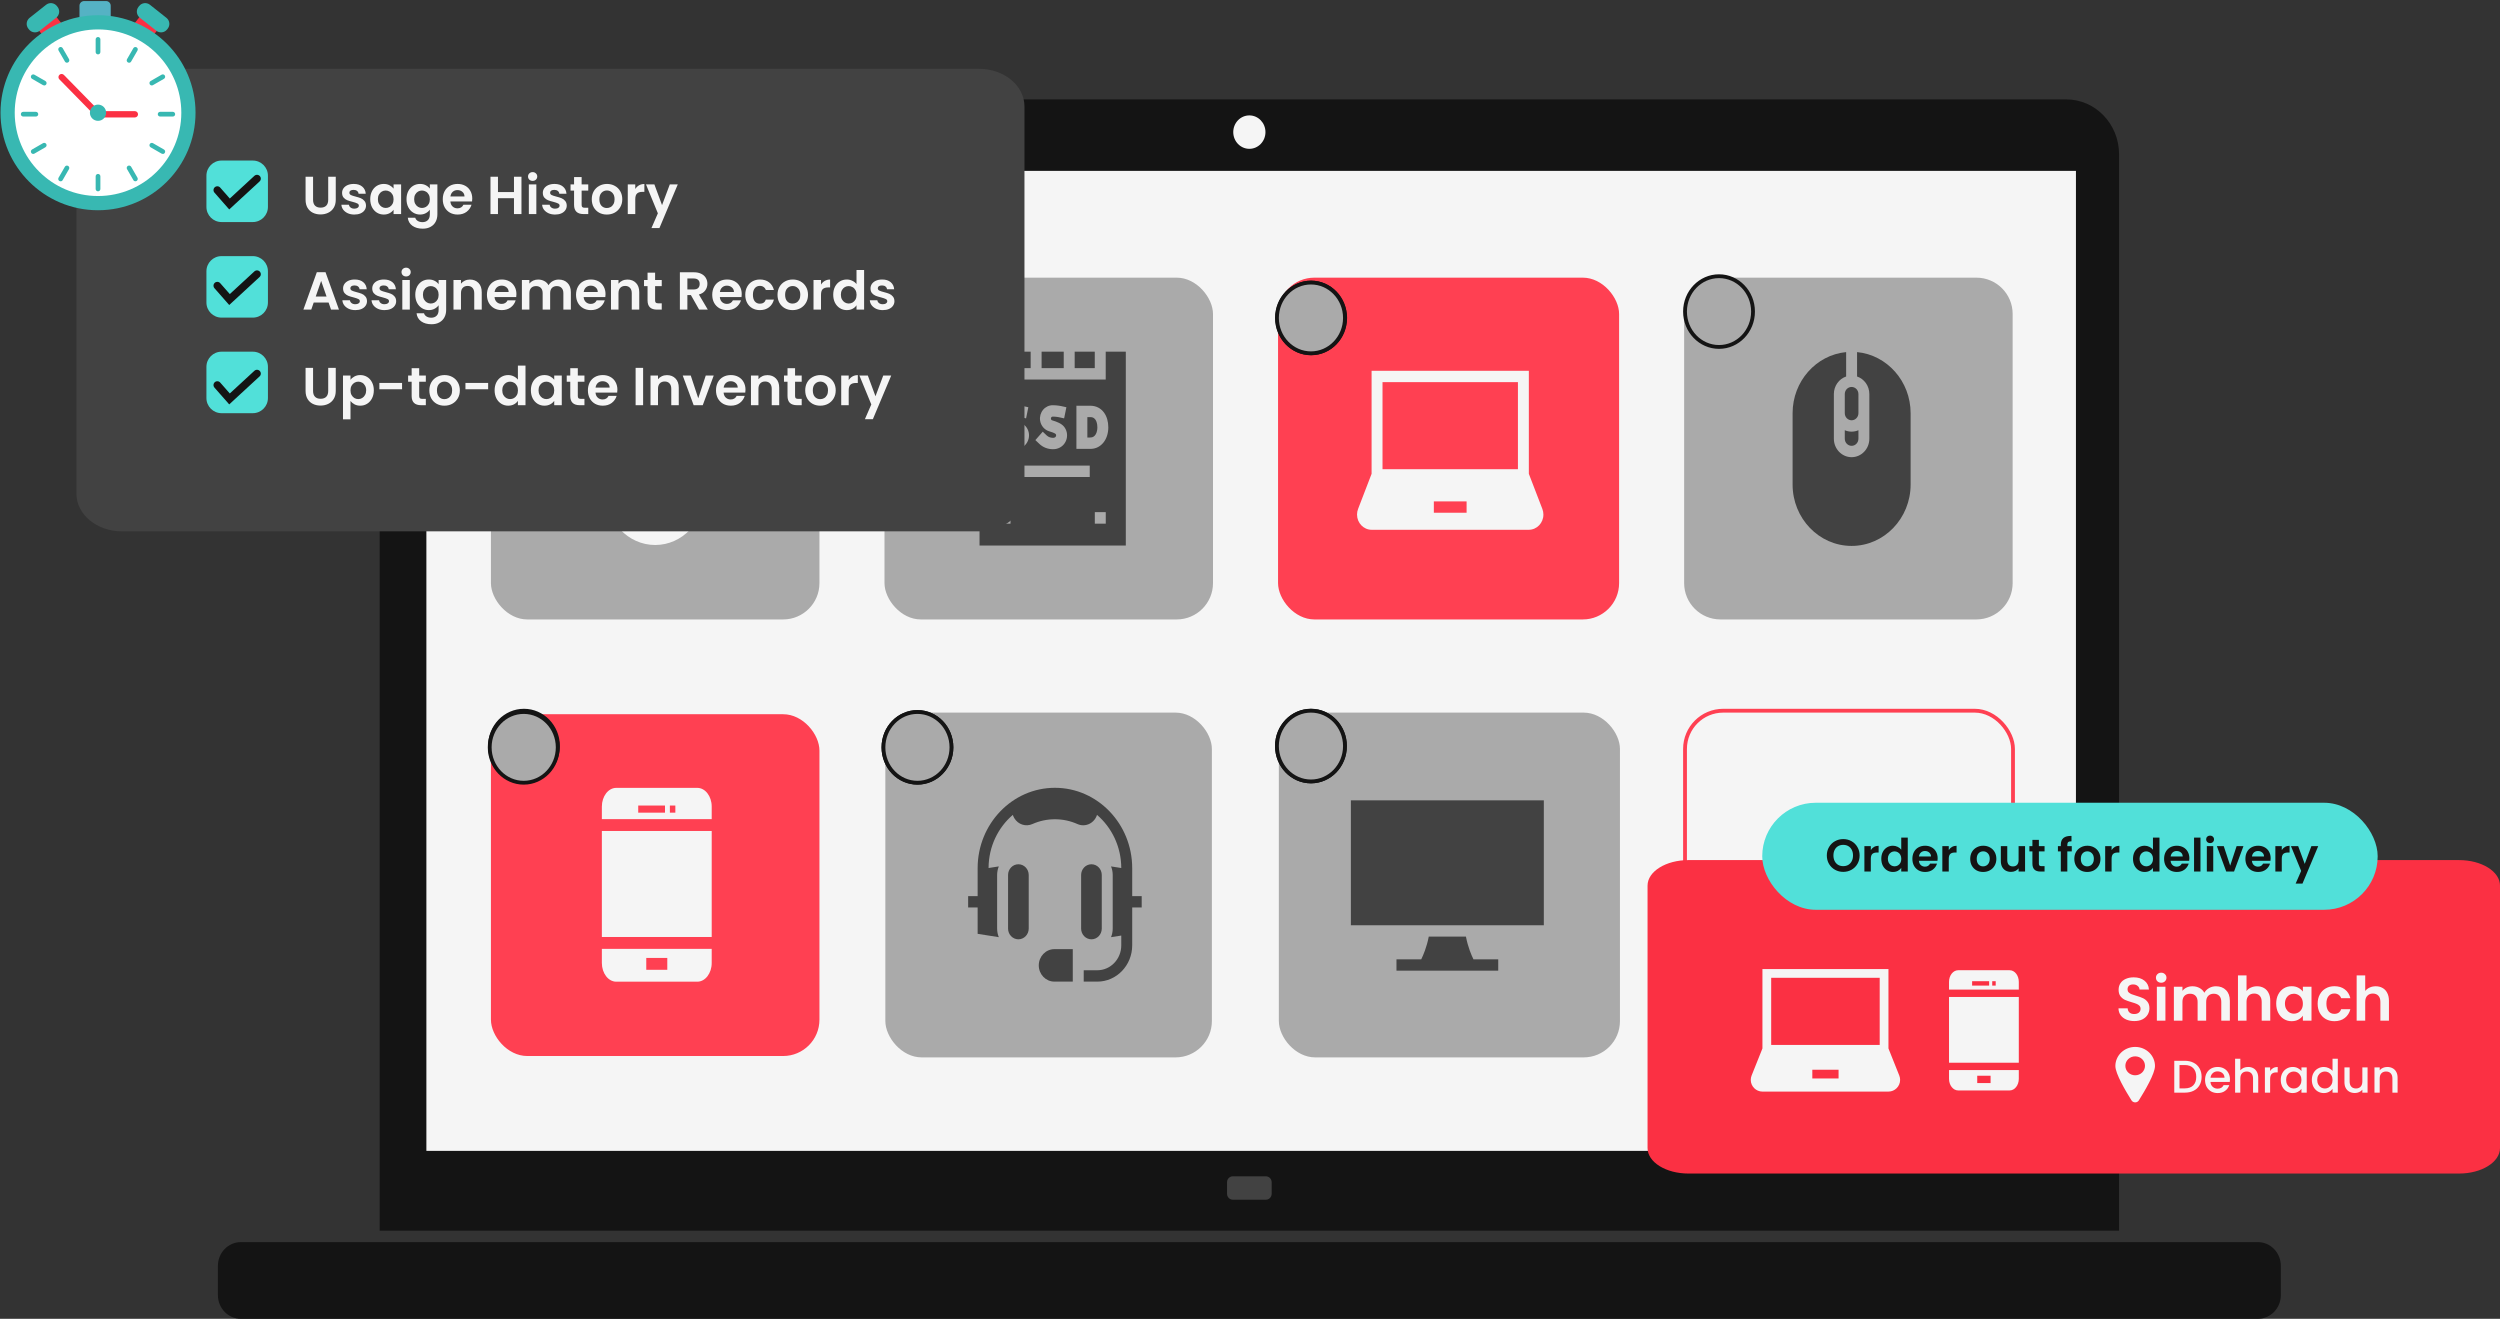 <svg width="654" height="345" viewBox="0 0 654 345" fill="none" xmlns="http://www.w3.org/2000/svg">
<rect x="0" y="0" width="654" height="345" fill="#333333" stroke="none"/>
<path d="M540.516 26H113.154C105.512 26 99.325 32.426 99.325 40.348V321.947H554.345V40.348C554.345 32.426 548.158 26 540.516 26ZM543.063 301.064H111.551V44.705H543.063V301.064Z" fill="#141414"/>
<path d="M543.063 301.064H111.551V44.705H543.063V301.064Z" fill="#F5F5F5"/>
<path d="M326.832 39.679C325.467 39.679 324.368 38.532 324.368 37.123C324.368 35.715 325.474 34.567 326.832 34.567C328.189 34.567 329.295 35.715 329.295 37.123C329.295 38.532 328.189 39.679 326.832 39.679Z" fill="#141414"/>
<path d="M331.164 307.723H322.5C321.669 307.723 320.995 308.422 320.995 309.284V312.283C320.995 313.145 321.669 313.844 322.5 313.844H331.164C331.995 313.844 332.668 313.145 332.668 312.283V309.284C332.668 308.422 331.995 307.723 331.164 307.723Z" fill="#424242"/>
<path d="M326.832 38.932C329.158 38.932 331.045 36.975 331.045 34.561C331.045 32.147 329.158 30.189 326.832 30.189C324.505 30.189 322.619 32.147 322.619 34.561C322.619 36.975 324.505 38.932 326.832 38.932Z" fill="#F5F5F5"/>
<path d="M590.672 324.938H62.998C59.685 324.938 57 327.723 57 331.16V338.777C57 342.214 59.685 345 62.998 345H590.672C593.985 345 596.67 342.214 596.67 338.777V331.16C596.67 327.723 593.985 324.938 590.672 324.938Z" fill="#141414"/>
<rect x="230.883" y="72.134" width="86.938" height="90.412" rx="10" fill="#AAAAAA" stroke="#F5F5F5"/>
<g clip-path="url(#clip0_323_258)">
<path d="M289.254 99.278H261.501V92H256.243V142.703H294.511V92H289.254V99.278ZM273.839 113.933C274.301 114.371 274.991 114.591 275.686 114.522C275.686 114.522 275.748 114.514 275.886 114.463C276.154 114.365 276.24 114.131 276.265 114.035C276.298 113.906 276.308 113.715 276.164 113.541C276.088 113.458 275.773 113.217 274.582 112.862C274.524 112.844 274.474 112.829 274.434 112.816C273.209 112.434 272.289 111.337 272.092 110.022C271.941 109.015 272.219 107.993 272.857 107.219C273.49 106.449 274.41 106.007 275.381 106.007H275.386C276.56 106.007 277.526 106.216 277.566 106.225L278.967 106.533L278.375 109.445L276.975 109.137C276.971 109.137 276.248 108.984 275.386 108.984C275.201 108.984 275.084 109.09 275.032 109.154C274.977 109.22 274.89 109.362 274.92 109.563C274.948 109.753 275.081 109.911 275.257 109.966C275.289 109.976 275.327 109.987 275.373 110.001C276.454 110.324 277.653 110.768 278.343 111.609C279.063 112.488 279.319 113.683 279.029 114.807C278.733 115.954 277.915 116.875 276.841 117.27C276.521 117.388 276.232 117.458 275.958 117.485C275.781 117.503 275.603 117.512 275.427 117.512C274.109 117.512 272.85 117.023 271.911 116.133L270.853 115.13L272.781 112.93L273.839 113.933ZM264.35 136.997H261.488V133.971H264.35V136.997ZM261.956 116.132L260.898 115.13L262.826 112.93L263.884 113.933C264.346 114.371 265.036 114.591 265.731 114.522C265.731 114.522 265.793 114.514 265.931 114.463C266.198 114.365 266.285 114.131 266.31 114.035C266.343 113.906 266.353 113.716 266.209 113.541C266.133 113.458 265.818 113.218 264.627 112.862C264.569 112.844 264.518 112.829 264.479 112.817C263.253 112.434 262.334 111.337 262.137 110.022C261.985 109.015 262.264 107.993 262.902 107.219C263.535 106.449 264.455 106.007 265.426 106.007H265.431C266.605 106.007 267.571 106.216 267.611 106.225L269.012 106.533L268.42 109.445L267.02 109.138C267.015 109.137 266.293 108.984 265.431 108.984C265.429 108.984 265.428 108.984 265.427 108.984C265.244 108.984 265.129 109.09 265.077 109.154C265.022 109.22 264.935 109.362 264.965 109.563C264.993 109.753 265.126 109.911 265.302 109.966C265.333 109.976 265.372 109.987 265.418 110.001C266.499 110.324 267.697 110.768 268.387 111.61C269.108 112.488 269.364 113.683 269.074 114.807C268.778 115.954 267.96 116.875 266.886 117.27C266.566 117.388 266.277 117.458 266.003 117.485C265.826 117.503 265.648 117.512 265.472 117.512C264.154 117.512 262.895 117.023 261.956 116.132ZM285.077 124.776H265.677V121.8H285.077V124.776ZM289.266 136.997H286.404V133.971H289.266V136.997ZM285.362 117.425C285.136 117.43 281.589 117.416 281.589 117.416V106.143H285.271C286.724 106.143 287.989 106.789 288.832 107.961C289.553 108.964 289.934 110.29 289.934 111.794C289.934 115.009 288.012 117.377 285.362 117.425Z" fill="#424242"/>
<path d="M272.482 92H278.272V96.302H272.482V92Z" fill="#424242"/>
<path d="M281.134 92H286.391V96.302H281.134V92Z" fill="#424242"/>
<path d="M264.363 92H269.62V96.302H264.363V92Z" fill="#424242"/>
<path d="M285.271 109.119H284.451V114.454C284.786 114.454 285.105 114.453 285.312 114.449C286.528 114.427 287.072 113.099 287.072 111.793C287.072 111.166 286.942 109.119 285.271 109.119Z" fill="#424242"/>
</g>
<rect x="333.838" y="72.134" width="90.218" height="90.412" rx="10" fill="#FF4052" stroke="#F5F5F5"/>
<g clip-path="url(#clip1_323_258)">
<path d="M403.481 133.139L399.945 123.947V97H358.809V123.947L355.273 133.139C355.092 133.61 355 134.107 355 134.616C355 136.808 356.715 138.592 358.824 138.592H399.931C402.039 138.592 403.754 136.808 403.754 134.616C403.754 134.107 403.662 133.61 403.481 133.139ZM383.662 134.136H375.092V131.165H383.662V134.136ZM397.089 122.747H361.666V99.971H397.089V122.747Z" fill="#F5F5F5"/>
</g>
<path d="M440.072 82.134C440.072 76.611 444.549 72.134 450.072 72.134H517.01C522.533 72.134 527.01 76.611 527.01 82.134V152.546C527.01 158.069 522.533 162.546 517.01 162.546H450.072C444.549 162.546 440.072 158.069 440.072 152.546V82.134Z" fill="#AAAAAA" stroke="#F5F5F5"/>
<g clip-path="url(#clip2_323_258)">
<path d="M485.808 92.108V98.49C487.67 99.118 489.02 100.938 489.02 103.081V114.773C489.02 117.435 486.938 119.599 484.38 119.599C481.821 119.599 479.739 117.435 479.739 114.773V103.081C479.739 100.938 481.089 99.118 482.951 98.49V92.108C475.107 92.861 468.943 99.741 468.943 108.092V126.758C468.943 135.61 475.868 142.811 484.38 142.811C492.891 142.811 499.816 135.61 499.816 126.758V108.092C499.816 99.741 493.652 92.861 485.808 92.108Z" fill="#424242"/>
<path d="M484.38 101.226C483.396 101.226 482.596 102.058 482.596 103.081V108.092C482.596 109.115 483.396 109.947 484.38 109.947C485.363 109.947 486.164 109.115 486.164 108.092V103.081C486.164 102.058 485.363 101.226 484.38 101.226Z" fill="#424242"/>
<path d="M484.38 116.629C485.363 116.629 486.164 115.796 486.164 114.774V112.547C485.614 112.786 485.011 112.918 484.38 112.918C483.748 112.918 483.145 112.786 482.596 112.547V114.774C482.596 115.796 483.396 116.629 484.38 116.629Z" fill="#424242"/>
</g>
<rect x="231.108" y="185.92" width="86.419" height="91.194" rx="10" fill="#AAAAAA" stroke="#F5F5F5"/>
<path d="M298.667 234.42H296.184V227.114C296.184 215.521 287.115 206.089 275.967 206.089C264.819 206.089 255.75 215.521 255.75 227.114V234.42H253.267V237.395H255.75V244.291L261.287 245.164C261.005 244.472 260.849 243.713 260.849 242.916V228.9C260.849 228.103 261.005 227.343 261.287 226.652L258.61 227.073C258.622 221.481 261.093 216.477 264.955 213.172C265.049 213.469 265.175 213.756 265.338 214.027C266.34 215.696 268.335 216.344 270.082 215.568C271.946 214.739 273.927 214.319 275.967 214.319C278.008 214.319 279.988 214.739 281.852 215.568C282.348 215.788 282.864 215.894 283.372 215.894C284.652 215.894 285.879 215.222 286.597 214.027C286.759 213.756 286.886 213.469 286.98 213.172C290.842 216.478 293.311 221.481 293.323 227.073L290.647 226.652C290.929 227.343 291.085 228.103 291.085 228.9V242.916C291.085 243.713 290.929 244.472 290.647 245.164L293.324 244.742V247.311C293.324 250.899 290.518 253.817 287.069 253.817H283.5V256.792H287.069C292.095 256.792 296.184 252.539 296.184 247.311V237.395H298.667V234.42H298.667Z" fill="#424242"/>
<path d="M263.709 228.899V242.915C263.709 244.464 264.921 245.725 266.411 245.725C267.901 245.725 269.113 244.464 269.113 242.915V228.899C269.113 227.35 267.901 226.09 266.411 226.09C264.921 226.09 263.709 227.35 263.709 228.899Z" fill="#424242"/>
<path d="M285.522 245.725C287.012 245.725 288.224 244.464 288.224 242.915V228.899C288.224 227.35 287.012 226.09 285.522 226.09C284.033 226.09 282.821 227.35 282.821 228.899V242.915C282.821 244.464 284.033 245.725 285.522 245.725Z" fill="#424242"/>
<path d="M280.639 248.295H275.827C273.574 248.295 271.742 250.201 271.742 252.543C271.742 254.886 273.574 256.792 275.827 256.792H280.639V248.295Z" fill="#424242"/>
<rect x="334.048" y="185.92" width="90.231" height="91.194" rx="10" fill="#AAAAAA" stroke="#F5F5F5"/>
<g clip-path="url(#clip3_323_258)">
<path d="M353.389 209.372H403.865V242.052H353.389V209.372Z" fill="#424242"/>
<path d="M383.49 245.022H373.763C373.229 247.797 372.323 249.878 371.796 250.964H365.318V253.935H391.936V250.964H385.458C384.931 249.88 384.023 247.803 383.49 245.022Z" fill="#424242"/>
</g>
<rect x="127.929" y="72.134" width="86.938" height="90.412" rx="10" fill="#AAAAAA" stroke="#F5F5F5"/>
<g clip-path="url(#clip4_323_258)">
<path d="M169.97 120.093V106.724H165.685C161.742 106.724 158.543 110.051 158.543 114.151V129.104C158.543 136.472 164.314 142.572 171.398 142.572C178.483 142.572 184.253 136.472 184.253 129.104V114.151C184.253 110.051 181.054 106.724 177.112 106.724H172.826V120.093H169.97Z" fill="#F5F5F5"/>
<path d="M152.83 91.869V93.355C152.83 95.82 154.743 97.811 157.115 97.811H185.682C186.482 97.811 187.11 98.464 187.11 99.296C187.11 100.128 186.482 100.782 185.682 100.782H174.255C171.884 100.782 169.97 102.772 169.97 105.238V106.723H172.827V105.238C172.827 104.406 173.455 103.753 174.255 103.753H185.682C188.053 103.753 189.967 101.762 189.967 99.296C189.967 96.83 188.053 94.84 185.682 94.84H157.115C156.315 94.84 155.686 94.186 155.686 93.355V91.869H152.83Z" fill="#F5F5F5"/>
</g>
<rect x="127.929" y="186.341" width="86.938" height="90.412" rx="10" fill="#FF4052" stroke="#F5F5F5"/>
<g clip-path="url(#clip5_323_258)">
<g clip-path="url(#clip6_323_258)">
<path d="M182.419 206.106H161.21C159.135 206.106 157.447 208.301 157.447 210.999V214.281H186.182V210.999C186.182 208.301 184.494 206.106 182.419 206.106ZM173.964 212.594H166.958V210.732H173.964V212.594ZM176.671 212.594H175.239V210.732H176.671V212.594Z" fill="#F5F5F5"/>
<path d="M157.447 248.221V251.917C157.447 254.614 159.135 256.809 161.21 256.809H182.419C184.494 256.809 186.182 254.614 186.182 251.917V248.221H157.447ZM174.564 253.705H169.065V250.601H174.564V253.705Z" fill="#F5F5F5"/>
<path d="M186.182 217.385H157.447V245.116H186.182V217.385Z" fill="#F5F5F5"/>
</g>
</g>
<path d="M487.104 232.782H483.76V236.31H482.425V232.782H479.096V231.525H482.425V227.981H483.76V231.525H487.104V232.782Z" fill="#F5F5F5"/>
<rect x="440.8" y="185.92" width="85.802" height="90.42" rx="10" stroke="#FF4052"/>
<path d="M489.272 232.02H484.951V236.759H483.227V232.02H478.926V230.33H483.227V225.569H484.951V230.33H489.272V232.02Z" fill="#FF4052"/>
<ellipse cx="240.004" cy="81.509" rx="8.896" ry="9.252" fill="#AAAAAA" stroke="#141414"/>
<ellipse cx="240.004" cy="195.509" rx="8.896" ry="9.252" fill="#AAAAAA" stroke="#141414"/>
<ellipse cx="137.064" cy="81.509" rx="8.896" ry="9.252" fill="#AAAAAA" stroke="#141414"/>
<ellipse cx="343.004" cy="83.171" rx="8.896" ry="9.252" fill="#51E0D9" stroke="#141414"/>
<path d="M337.92 83.519L341.045 87.137L348.087 80.528" stroke="#141414" stroke-miterlimit="10" stroke-linecap="round"/>
<ellipse cx="342.944" cy="195.171" rx="8.896" ry="9.252" fill="#AAAAAA" stroke="#141414"/>
<ellipse cx="449.696" cy="81.509" rx="8.896" ry="9.252" fill="#AAAAAA" stroke="#141414"/>
<ellipse cx="137.064" cy="195.171" rx="8.896" ry="9.252" fill="#51E0D9" stroke="#141414"/>
<path d="M131.981 195.518L135.105 199.137L142.148 192.528" stroke="#141414" stroke-miterlimit="10" stroke-linecap="round"/>
<ellipse cx="239.944" cy="81.171" rx="8.896" ry="9.252" fill="#AAAAAA" stroke="#141414"/>
<ellipse cx="240.004" cy="195.509" rx="8.896" ry="9.252" fill="#AAAAAA" stroke="#141414"/>
<ellipse cx="137.064" cy="81.509" rx="8.896" ry="9.252" fill="#AAAAAA" stroke="#141414"/>
<ellipse cx="342.944" cy="83.171" rx="8.896" ry="9.252" fill="#AAAAAA" stroke="#141414"/>
<ellipse cx="342.944" cy="195.171" rx="8.896" ry="9.252" fill="#AAAAAA" stroke="#141414"/>
<ellipse cx="137.004" cy="195.509" rx="8.896" ry="9.252" fill="#AAAAAA" stroke="#141414"/>
<path d="M643.298 225H441.702C435.791 225 431 227.988 431 231.673V300.327C431 304.012 435.791 307 441.702 307H643.298C649.209 307 654 304.012 654 300.327V231.673C654 227.988 649.209 225 643.298 225Z" fill="#FB3043"/>
<rect x="461" y="210" width="161" height="28" rx="14" fill="#51E0D9"/>
<path d="M482.193 228.084C481.409 228.084 480.689 227.9 480.033 227.532C479.377 227.164 478.857 226.656 478.473 226.008C478.089 225.352 477.897 224.612 477.897 223.788C477.897 222.972 478.089 222.24 478.473 221.592C478.857 220.936 479.377 220.424 480.033 220.056C480.689 219.688 481.409 219.504 482.193 219.504C482.985 219.504 483.705 219.688 484.353 220.056C485.009 220.424 485.525 220.936 485.901 221.592C486.285 222.24 486.477 222.972 486.477 223.788C486.477 224.612 486.285 225.352 485.901 226.008C485.525 226.656 485.009 227.164 484.353 227.532C483.697 227.9 482.977 228.084 482.193 228.084ZM482.193 226.584C482.697 226.584 483.141 226.472 483.525 226.248C483.909 226.016 484.209 225.688 484.425 225.264C484.641 224.84 484.749 224.348 484.749 223.788C484.749 223.228 484.641 222.74 484.425 222.324C484.209 221.9 483.909 221.576 483.525 221.352C483.141 221.128 482.697 221.016 482.193 221.016C481.689 221.016 481.241 221.128 480.849 221.352C480.465 221.576 480.165 221.9 479.949 222.324C479.733 222.74 479.625 223.228 479.625 223.788C479.625 224.348 479.733 224.84 479.949 225.264C480.165 225.688 480.465 226.016 480.849 226.248C481.241 226.472 481.689 226.584 482.193 226.584ZM489.406 222.384C489.622 222.032 489.902 221.756 490.246 221.556C490.598 221.356 490.998 221.256 491.446 221.256V223.02H491.002C490.474 223.02 490.074 223.144 489.802 223.392C489.538 223.64 489.406 224.072 489.406 224.688V228H487.726V221.352H489.406V222.384ZM492.146 224.652C492.146 223.98 492.278 223.384 492.542 222.864C492.814 222.344 493.182 221.944 493.646 221.664C494.11 221.384 494.626 221.244 495.194 221.244C495.626 221.244 496.038 221.34 496.43 221.532C496.822 221.716 497.134 221.964 497.366 222.276V219.12H499.07V228H497.366V227.016C497.158 227.344 496.866 227.608 496.49 227.808C496.114 228.008 495.678 228.108 495.182 228.108C494.622 228.108 494.11 227.964 493.646 227.676C493.182 227.388 492.814 226.984 492.542 226.464C492.278 225.936 492.146 225.332 492.146 224.652ZM497.378 224.676C497.378 224.268 497.298 223.92 497.138 223.632C496.978 223.336 496.762 223.112 496.49 222.96C496.218 222.8 495.926 222.72 495.614 222.72C495.302 222.72 495.014 222.796 494.75 222.948C494.486 223.1 494.27 223.324 494.102 223.62C493.942 223.908 493.862 224.252 493.862 224.652C493.862 225.052 493.942 225.404 494.102 225.708C494.27 226.004 494.486 226.232 494.75 226.392C495.022 226.552 495.31 226.632 495.614 226.632C495.926 226.632 496.218 226.556 496.49 226.404C496.762 226.244 496.978 226.02 497.138 225.732C497.298 225.436 497.378 225.084 497.378 224.676ZM506.891 224.532C506.891 224.772 506.875 224.988 506.843 225.18H501.983C502.023 225.66 502.191 226.036 502.487 226.308C502.783 226.58 503.147 226.716 503.579 226.716C504.203 226.716 504.647 226.448 504.911 225.912H506.723C506.531 226.552 506.163 227.08 505.619 227.496C505.075 227.904 504.407 228.108 503.615 228.108C502.975 228.108 502.399 227.968 501.887 227.688C501.383 227.4 500.987 226.996 500.699 226.476C500.419 225.956 500.279 225.356 500.279 224.676C500.279 223.988 500.419 223.384 500.699 222.864C500.979 222.344 501.371 221.944 501.875 221.664C502.379 221.384 502.959 221.244 503.615 221.244C504.247 221.244 504.811 221.38 505.307 221.652C505.811 221.924 506.199 222.312 506.471 222.816C506.751 223.312 506.891 223.884 506.891 224.532ZM505.151 224.052C505.143 223.62 504.987 223.276 504.683 223.02C504.379 222.756 504.007 222.624 503.567 222.624C503.151 222.624 502.799 222.752 502.511 223.008C502.231 223.256 502.059 223.604 501.995 224.052H505.151ZM509.797 222.384C510.013 222.032 510.293 221.756 510.637 221.556C510.989 221.356 511.389 221.256 511.837 221.256V223.02H511.393C510.865 223.02 510.465 223.144 510.193 223.392C509.929 223.64 509.797 224.072 509.797 224.688V228H508.117V221.352H509.797V222.384ZM518.78 228.108C518.14 228.108 517.564 227.968 517.052 227.688C516.54 227.4 516.136 226.996 515.84 226.476C515.552 225.956 515.408 225.356 515.408 224.676C515.408 223.996 515.556 223.396 515.852 222.876C516.156 222.356 516.568 221.956 517.088 221.676C517.608 221.388 518.188 221.244 518.828 221.244C519.468 221.244 520.048 221.388 520.568 221.676C521.088 221.956 521.496 222.356 521.792 222.876C522.096 223.396 522.248 223.996 522.248 224.676C522.248 225.356 522.092 225.956 521.78 226.476C521.476 226.996 521.06 227.4 520.532 227.688C520.012 227.968 519.428 228.108 518.78 228.108ZM518.78 226.644C519.084 226.644 519.368 226.572 519.632 226.428C519.904 226.276 520.12 226.052 520.28 225.756C520.44 225.46 520.52 225.1 520.52 224.676C520.52 224.044 520.352 223.56 520.016 223.224C519.688 222.88 519.284 222.708 518.804 222.708C518.324 222.708 517.92 222.88 517.592 223.224C517.272 223.56 517.112 224.044 517.112 224.676C517.112 225.308 517.268 225.796 517.58 226.14C517.9 226.476 518.3 226.644 518.78 226.644ZM529.756 221.352V228H528.064V227.16C527.848 227.448 527.564 227.676 527.212 227.844C526.868 228.004 526.492 228.084 526.084 228.084C525.564 228.084 525.104 227.976 524.704 227.76C524.304 227.536 523.988 227.212 523.756 226.788C523.532 226.356 523.42 225.844 523.42 225.252V221.352H525.1V225.012C525.1 225.54 525.232 225.948 525.496 226.236C525.76 226.516 526.12 226.656 526.576 226.656C527.04 226.656 527.404 226.516 527.668 226.236C527.932 225.948 528.064 225.54 528.064 225.012V221.352H529.756ZM533.37 222.732V225.948C533.37 226.172 533.422 226.336 533.526 226.44C533.638 226.536 533.822 226.584 534.078 226.584H534.858V228H533.802C532.386 228 531.678 227.312 531.678 225.936V222.732H530.886V221.352H531.678V219.708H533.37V221.352H534.858V222.732H533.37ZM541.974 222.732H540.81V228H539.106V222.732H538.35V221.352H539.106V221.016C539.106 220.2 539.338 219.6 539.802 219.216C540.266 218.832 540.966 218.652 541.902 218.676V220.092C541.494 220.084 541.21 220.152 541.05 220.296C540.89 220.44 540.81 220.7 540.81 221.076V221.352H541.974V222.732ZM546.014 228.108C545.374 228.108 544.798 227.968 544.286 227.688C543.774 227.4 543.37 226.996 543.074 226.476C542.786 225.956 542.642 225.356 542.642 224.676C542.642 223.996 542.79 223.396 543.086 222.876C543.39 222.356 543.802 221.956 544.322 221.676C544.842 221.388 545.422 221.244 546.062 221.244C546.702 221.244 547.282 221.388 547.802 221.676C548.322 221.956 548.73 222.356 549.026 222.876C549.33 223.396 549.482 223.996 549.482 224.676C549.482 225.356 549.326 225.956 549.014 226.476C548.71 226.996 548.294 227.4 547.766 227.688C547.246 227.968 546.662 228.108 546.014 228.108ZM546.014 226.644C546.318 226.644 546.602 226.572 546.866 226.428C547.138 226.276 547.354 226.052 547.514 225.756C547.674 225.46 547.754 225.1 547.754 224.676C547.754 224.044 547.586 223.56 547.25 223.224C546.922 222.88 546.518 222.708 546.038 222.708C545.558 222.708 545.154 222.88 544.826 223.224C544.506 223.56 544.346 224.044 544.346 224.676C544.346 225.308 544.502 225.796 544.814 226.14C545.134 226.476 545.534 226.644 546.014 226.644ZM552.395 222.384C552.611 222.032 552.891 221.756 553.235 221.556C553.587 221.356 553.987 221.256 554.435 221.256V223.02H553.991C553.463 223.02 553.063 223.144 552.791 223.392C552.527 223.64 552.395 224.072 552.395 224.688V228H550.715V221.352H552.395V222.384ZM557.994 224.652C557.994 223.98 558.126 223.384 558.39 222.864C558.662 222.344 559.03 221.944 559.494 221.664C559.958 221.384 560.474 221.244 561.042 221.244C561.474 221.244 561.886 221.34 562.278 221.532C562.67 221.716 562.982 221.964 563.214 222.276V219.12H564.918V228H563.214V227.016C563.006 227.344 562.714 227.608 562.338 227.808C561.962 228.008 561.526 228.108 561.03 228.108C560.47 228.108 559.958 227.964 559.494 227.676C559.03 227.388 558.662 226.984 558.39 226.464C558.126 225.936 557.994 225.332 557.994 224.652ZM563.226 224.676C563.226 224.268 563.146 223.92 562.986 223.632C562.826 223.336 562.61 223.112 562.338 222.96C562.066 222.8 561.774 222.72 561.462 222.72C561.15 222.72 560.862 222.796 560.598 222.948C560.334 223.1 560.118 223.324 559.95 223.62C559.79 223.908 559.71 224.252 559.71 224.652C559.71 225.052 559.79 225.404 559.95 225.708C560.118 226.004 560.334 226.232 560.598 226.392C560.87 226.552 561.158 226.632 561.462 226.632C561.774 226.632 562.066 226.556 562.338 226.404C562.61 226.244 562.826 226.02 562.986 225.732C563.146 225.436 563.226 225.084 563.226 224.676ZM572.738 224.532C572.738 224.772 572.722 224.988 572.69 225.18H567.83C567.87 225.66 568.038 226.036 568.334 226.308C568.63 226.58 568.994 226.716 569.426 226.716C570.05 226.716 570.494 226.448 570.758 225.912H572.57C572.378 226.552 572.01 227.08 571.466 227.496C570.922 227.904 570.254 228.108 569.462 228.108C568.822 228.108 568.246 227.968 567.734 227.688C567.23 227.4 566.834 226.996 566.546 226.476C566.266 225.956 566.126 225.356 566.126 224.676C566.126 223.988 566.266 223.384 566.546 222.864C566.826 222.344 567.218 221.944 567.722 221.664C568.226 221.384 568.806 221.244 569.462 221.244C570.094 221.244 570.658 221.38 571.154 221.652C571.658 221.924 572.046 222.312 572.318 222.816C572.598 223.312 572.738 223.884 572.738 224.532ZM570.998 224.052C570.99 223.62 570.834 223.276 570.53 223.02C570.226 222.756 569.854 222.624 569.414 222.624C568.998 222.624 568.646 222.752 568.358 223.008C568.078 223.256 567.906 223.604 567.842 224.052H570.998ZM575.645 219.12V228H573.965V219.12H575.645ZM578.157 220.56C577.861 220.56 577.613 220.468 577.413 220.284C577.221 220.092 577.125 219.856 577.125 219.576C577.125 219.296 577.221 219.064 577.413 218.88C577.613 218.688 577.861 218.592 578.157 218.592C578.453 218.592 578.697 218.688 578.889 218.88C579.089 219.064 579.189 219.296 579.189 219.576C579.189 219.856 579.089 220.092 578.889 220.284C578.697 220.468 578.453 220.56 578.157 220.56ZM578.985 221.352V228H577.305V221.352H578.985ZM583.416 226.452L585.096 221.352H586.884L584.424 228H582.384L579.936 221.352H581.736L583.416 226.452ZM594.008 224.532C594.008 224.772 593.992 224.988 593.96 225.18H589.1C589.14 225.66 589.308 226.036 589.604 226.308C589.9 226.58 590.264 226.716 590.696 226.716C591.32 226.716 591.764 226.448 592.028 225.912H593.84C593.648 226.552 593.28 227.08 592.736 227.496C592.192 227.904 591.524 228.108 590.732 228.108C590.092 228.108 589.516 227.968 589.004 227.688C588.5 227.4 588.104 226.996 587.816 226.476C587.536 225.956 587.396 225.356 587.396 224.676C587.396 223.988 587.536 223.384 587.816 222.864C588.096 222.344 588.488 221.944 588.992 221.664C589.496 221.384 590.076 221.244 590.732 221.244C591.364 221.244 591.928 221.38 592.424 221.652C592.928 221.924 593.316 222.312 593.588 222.816C593.868 223.312 594.008 223.884 594.008 224.532ZM592.268 224.052C592.26 223.62 592.104 223.276 591.8 223.02C591.496 222.756 591.124 222.624 590.684 222.624C590.268 222.624 589.916 222.752 589.628 223.008C589.348 223.256 589.176 223.604 589.112 224.052H592.268ZM596.914 222.384C597.13 222.032 597.41 221.756 597.754 221.556C598.106 221.356 598.506 221.256 598.954 221.256V223.02H598.51C597.982 223.02 597.582 223.144 597.31 223.392C597.046 223.64 596.914 224.072 596.914 224.688V228H595.234V221.352H596.914V222.384ZM606.446 221.352L602.33 231.144H600.542L601.982 227.832L599.318 221.352H601.202L602.918 225.996L604.658 221.352H606.446Z" fill="#141414"/>
<path d="M558.34 267.112C557.561 267.112 556.857 266.979 556.228 266.712C555.609 266.445 555.118 266.061 554.756 265.56C554.393 265.059 554.206 264.467 554.196 263.784H556.596C556.628 264.243 556.788 264.605 557.076 264.872C557.374 265.139 557.78 265.272 558.292 265.272C558.814 265.272 559.225 265.149 559.524 264.904C559.822 264.648 559.972 264.317 559.972 263.912C559.972 263.581 559.87 263.309 559.668 263.096C559.465 262.883 559.209 262.717 558.9 262.6C558.601 262.472 558.185 262.333 557.652 262.184C556.926 261.971 556.334 261.763 555.876 261.56C555.428 261.347 555.038 261.032 554.708 260.616C554.388 260.189 554.228 259.624 554.228 258.92C554.228 258.259 554.393 257.683 554.724 257.192C555.054 256.701 555.518 256.328 556.116 256.072C556.713 255.805 557.396 255.672 558.164 255.672C559.316 255.672 560.249 255.955 560.964 256.52C561.689 257.075 562.089 257.853 562.164 258.856H559.7C559.678 258.472 559.513 258.157 559.204 257.912C558.905 257.656 558.505 257.528 558.004 257.528C557.566 257.528 557.214 257.64 556.948 257.864C556.692 258.088 556.564 258.413 556.564 258.84C556.564 259.139 556.66 259.389 556.852 259.592C557.054 259.784 557.3 259.944 557.588 260.072C557.886 260.189 558.302 260.328 558.836 260.488C559.561 260.701 560.153 260.915 560.612 261.128C561.07 261.341 561.465 261.661 561.796 262.088C562.126 262.515 562.292 263.075 562.292 263.768C562.292 264.365 562.137 264.92 561.828 265.432C561.518 265.944 561.065 266.355 560.468 266.664C559.87 266.963 559.161 267.112 558.34 267.112ZM565.37 257.08C564.975 257.08 564.644 256.957 564.378 256.712C564.122 256.456 563.994 256.141 563.994 255.768C563.994 255.395 564.122 255.085 564.378 254.84C564.644 254.584 564.975 254.456 565.37 254.456C565.764 254.456 566.09 254.584 566.346 254.84C566.612 255.085 566.746 255.395 566.746 255.768C566.746 256.141 566.612 256.456 566.346 256.712C566.09 256.957 565.764 257.08 565.37 257.08ZM566.474 258.136V267H564.234V258.136H566.474ZM579.695 258.008C580.783 258.008 581.657 258.344 582.319 259.016C582.991 259.677 583.327 260.605 583.327 261.8V267H581.087V262.104C581.087 261.411 580.911 260.883 580.559 260.52C580.207 260.147 579.727 259.96 579.119 259.96C578.511 259.96 578.025 260.147 577.663 260.52C577.311 260.883 577.135 261.411 577.135 262.104V267H574.895V262.104C574.895 261.411 574.719 260.883 574.367 260.52C574.015 260.147 573.535 259.96 572.927 259.96C572.308 259.96 571.817 260.147 571.455 260.52C571.103 260.883 570.927 261.411 570.927 262.104V267H568.687V258.136H570.927V259.208C571.215 258.835 571.583 258.541 572.031 258.328C572.489 258.115 572.991 258.008 573.535 258.008C574.228 258.008 574.847 258.157 575.391 258.456C575.935 258.744 576.356 259.16 576.655 259.704C576.943 259.192 577.359 258.781 577.903 258.472C578.457 258.163 579.055 258.008 579.695 258.008ZM590.444 258.008C591.116 258.008 591.714 258.157 592.236 258.456C592.759 258.744 593.164 259.176 593.452 259.752C593.751 260.317 593.9 261 593.9 261.8V267H591.66V262.104C591.66 261.4 591.484 260.861 591.132 260.488C590.78 260.104 590.3 259.912 589.692 259.912C589.074 259.912 588.583 260.104 588.22 260.488C587.868 260.861 587.692 261.4 587.692 262.104V267H585.452V255.16H587.692V259.24C587.98 258.856 588.364 258.557 588.844 258.344C589.324 258.12 589.858 258.008 590.444 258.008ZM595.455 262.536C595.455 261.64 595.631 260.845 595.983 260.152C596.345 259.459 596.831 258.925 597.439 258.552C598.057 258.179 598.745 257.992 599.503 257.992C600.164 257.992 600.74 258.125 601.231 258.392C601.732 258.659 602.132 258.995 602.431 259.4V258.136H604.687V267H602.431V265.704C602.143 266.12 601.743 266.467 601.231 266.744C600.729 267.011 600.148 267.144 599.487 267.144C598.74 267.144 598.057 266.952 597.439 266.568C596.831 266.184 596.345 265.645 595.983 264.952C595.631 264.248 595.455 263.443 595.455 262.536ZM602.431 262.568C602.431 262.024 602.324 261.56 602.111 261.176C601.897 260.781 601.609 260.483 601.247 260.28C600.884 260.067 600.495 259.96 600.079 259.96C599.663 259.96 599.279 260.061 598.927 260.264C598.575 260.467 598.287 260.765 598.063 261.16C597.849 261.544 597.743 262.003 597.743 262.536C597.743 263.069 597.849 263.539 598.063 263.944C598.287 264.339 598.575 264.643 598.927 264.856C599.289 265.069 599.673 265.176 600.079 265.176C600.495 265.176 600.884 265.075 601.247 264.872C601.609 264.659 601.897 264.36 602.111 263.976C602.324 263.581 602.431 263.112 602.431 262.568ZM606.298 262.568C606.298 261.651 606.485 260.851 606.858 260.168C607.232 259.475 607.749 258.941 608.41 258.568C609.072 258.184 609.829 257.992 610.682 257.992C611.781 257.992 612.688 258.269 613.402 258.824C614.128 259.368 614.613 260.136 614.858 261.128H612.442C612.314 260.744 612.096 260.445 611.786 260.232C611.488 260.008 611.114 259.896 610.666 259.896C610.026 259.896 609.52 260.131 609.146 260.6C608.773 261.059 608.586 261.715 608.586 262.568C608.586 263.411 608.773 264.067 609.146 264.536C609.52 264.995 610.026 265.224 610.666 265.224C611.573 265.224 612.165 264.819 612.442 264.008H614.858C614.613 264.968 614.128 265.731 613.402 266.296C612.677 266.861 611.77 267.144 610.682 267.144C609.829 267.144 609.072 266.957 608.41 266.584C607.749 266.2 607.232 265.667 606.858 264.984C606.485 264.291 606.298 263.485 606.298 262.568ZM621.491 258.008C622.163 258.008 622.761 258.157 623.283 258.456C623.806 258.744 624.211 259.176 624.499 259.752C624.798 260.317 624.947 261 624.947 261.8V267H622.707V262.104C622.707 261.4 622.531 260.861 622.179 260.488C621.827 260.104 621.347 259.912 620.739 259.912C620.121 259.912 619.63 260.104 619.267 260.488C618.915 260.861 618.739 261.4 618.739 262.104V267H616.499V255.16H618.739V259.24C619.027 258.856 619.411 258.557 619.891 258.344C620.371 258.12 620.905 258.008 621.491 258.008Z" fill="#F5F5F5"/>
<path d="M571.514 277.498C572.402 277.498 573.178 277.67 573.842 278.014C574.514 278.35 575.03 278.838 575.39 279.478C575.758 280.11 575.942 280.85 575.942 281.698C575.942 282.546 575.758 283.282 575.39 283.906C575.03 284.53 574.514 285.01 573.842 285.346C573.178 285.674 572.402 285.838 571.514 285.838H568.79V277.498H571.514ZM571.514 284.722C572.49 284.722 573.238 284.458 573.758 283.93C574.278 283.402 574.538 282.658 574.538 281.698C574.538 280.73 574.278 279.974 573.758 279.43C573.238 278.886 572.49 278.614 571.514 278.614H570.158V284.722H571.514ZM583.357 282.37C583.357 282.618 583.341 282.842 583.309 283.042H578.257C578.297 283.57 578.493 283.994 578.845 284.314C579.197 284.634 579.629 284.794 580.141 284.794C580.877 284.794 581.397 284.486 581.701 283.87H583.177C582.977 284.478 582.613 284.978 582.085 285.37C581.565 285.754 580.917 285.946 580.141 285.946C579.509 285.946 578.941 285.806 578.437 285.526C577.941 285.238 577.549 284.838 577.261 284.326C576.981 283.806 576.841 283.206 576.841 282.526C576.841 281.846 576.977 281.25 577.249 280.738C577.529 280.218 577.917 279.818 578.413 279.538C578.917 279.258 579.493 279.118 580.141 279.118C580.765 279.118 581.321 279.254 581.809 279.526C582.297 279.798 582.677 280.182 582.949 280.678C583.221 281.166 583.357 281.73 583.357 282.37ZM581.929 281.938C581.921 281.434 581.741 281.03 581.389 280.726C581.037 280.422 580.601 280.27 580.081 280.27C579.609 280.27 579.205 280.422 578.869 280.726C578.533 281.022 578.333 281.426 578.269 281.938H581.929ZM588.124 279.118C588.628 279.118 589.076 279.226 589.468 279.442C589.868 279.658 590.18 279.978 590.404 280.402C590.636 280.826 590.752 281.338 590.752 281.938V285.838H589.396V282.142C589.396 281.55 589.248 281.098 588.952 280.786C588.656 280.466 588.252 280.306 587.74 280.306C587.228 280.306 586.82 280.466 586.516 280.786C586.22 281.098 586.072 281.55 586.072 282.142V285.838H584.704V276.958H586.072V279.994C586.304 279.714 586.596 279.498 586.948 279.346C587.308 279.194 587.7 279.118 588.124 279.118ZM593.865 280.186C594.065 279.85 594.329 279.59 594.657 279.406C594.993 279.214 595.389 279.118 595.845 279.118V280.534H595.497C594.961 280.534 594.553 280.67 594.273 280.942C594.001 281.214 593.865 281.686 593.865 282.358V285.838H592.497V279.226H593.865V280.186ZM596.646 282.502C596.646 281.838 596.782 281.25 597.054 280.738C597.334 280.226 597.71 279.83 598.182 279.55C598.662 279.262 599.19 279.118 599.766 279.118C600.286 279.118 600.738 279.222 601.122 279.43C601.514 279.63 601.826 279.882 602.058 280.186V279.226H603.438V285.838H602.058V284.854C601.826 285.166 601.51 285.426 601.11 285.634C600.71 285.842 600.254 285.946 599.742 285.946C599.174 285.946 598.654 285.802 598.182 285.514C597.71 285.218 597.334 284.81 597.054 284.29C596.782 283.762 596.646 283.166 596.646 282.502ZM602.058 282.526C602.058 282.07 601.962 281.674 601.77 281.338C601.586 281.002 601.342 280.746 601.038 280.57C600.734 280.394 600.406 280.306 600.054 280.306C599.702 280.306 599.374 280.394 599.07 280.57C598.766 280.738 598.518 280.99 598.326 281.326C598.142 281.654 598.05 282.046 598.05 282.502C598.05 282.958 598.142 283.358 598.326 283.702C598.518 284.046 598.766 284.31 599.07 284.494C599.382 284.67 599.71 284.758 600.054 284.758C600.406 284.758 600.734 284.67 601.038 284.494C601.342 284.318 601.586 284.062 601.77 283.726C601.962 283.382 602.058 282.982 602.058 282.526ZM604.779 282.502C604.779 281.838 604.915 281.25 605.187 280.738C605.467 280.226 605.843 279.83 606.315 279.55C606.795 279.262 607.327 279.118 607.911 279.118C608.343 279.118 608.767 279.214 609.183 279.406C609.607 279.59 609.943 279.838 610.191 280.15V276.958H611.571V285.838H610.191V284.842C609.967 285.162 609.655 285.426 609.255 285.634C608.863 285.842 608.411 285.946 607.899 285.946C607.323 285.946 606.795 285.802 606.315 285.514C605.843 285.218 605.467 284.81 605.187 284.29C604.915 283.762 604.779 283.166 604.779 282.502ZM610.191 282.526C610.191 282.07 610.095 281.674 609.903 281.338C609.719 281.002 609.475 280.746 609.171 280.57C608.867 280.394 608.539 280.306 608.187 280.306C607.835 280.306 607.507 280.394 607.203 280.57C606.899 280.738 606.651 280.99 606.459 281.326C606.275 281.654 606.183 282.046 606.183 282.502C606.183 282.958 606.275 283.358 606.459 283.702C606.651 284.046 606.899 284.31 607.203 284.494C607.515 284.67 607.843 284.758 608.187 284.758C608.539 284.758 608.867 284.67 609.171 284.494C609.475 284.318 609.719 284.062 609.903 283.726C610.095 283.382 610.191 282.982 610.191 282.526ZM619.356 279.226V285.838H617.988V285.058C617.772 285.33 617.488 285.546 617.136 285.706C616.792 285.858 616.424 285.934 616.032 285.934C615.512 285.934 615.044 285.826 614.628 285.61C614.22 285.394 613.896 285.074 613.656 284.65C613.424 284.226 613.308 283.714 613.308 283.114V279.226H614.664V282.91C614.664 283.502 614.812 283.958 615.108 284.278C615.404 284.59 615.808 284.746 616.32 284.746C616.832 284.746 617.236 284.59 617.532 284.278C617.836 283.958 617.988 283.502 617.988 282.91V279.226H619.356ZM624.497 279.118C625.017 279.118 625.481 279.226 625.889 279.442C626.305 279.658 626.629 279.978 626.861 280.402C627.093 280.826 627.209 281.338 627.209 281.938V285.838H625.853V282.142C625.853 281.55 625.705 281.098 625.409 280.786C625.113 280.466 624.709 280.306 624.197 280.306C623.685 280.306 623.277 280.466 622.973 280.786C622.677 281.098 622.529 281.55 622.529 282.142V285.838H621.161V279.226H622.529V279.982C622.753 279.71 623.037 279.498 623.381 279.346C623.733 279.194 624.105 279.118 624.497 279.118Z" fill="#F5F5F5"/>
<path d="M558.562 288.384C558.171 288.384 557.815 288.187 557.602 287.861C556.028 285.359 553.38 280.859 553.38 278.871C553.38 276.12 555.7 273.874 558.562 273.874C561.424 273.874 563.744 276.111 563.744 278.871C563.744 280.859 561.095 285.359 559.522 287.861C559.317 288.187 558.962 288.384 558.562 288.384ZM558.562 276.342C557.148 276.342 555.993 277.448 555.993 278.819C555.993 280.191 557.14 281.296 558.562 281.296C559.984 281.296 561.131 280.191 561.131 278.819C561.131 277.448 559.984 276.342 558.562 276.342Z" fill="#F5F5F5"/>
<g clip-path="url(#clip7_323_258)">
<path d="M525.727 253.812H512.254C510.936 253.812 509.864 255.173 509.864 256.846V258.882H528.118V256.846C528.118 255.173 527.045 253.812 525.727 253.812ZM520.357 257.836H515.906V256.68H520.357V257.836ZM522.076 257.836H521.166V256.68H522.076V257.836Z" fill="#F5F5F5"/>
<path d="M509.864 279.933V282.225C509.864 283.898 510.936 285.26 512.254 285.26H525.727C527.045 285.26 528.118 283.898 528.118 282.225V279.933H509.864ZM520.737 283.334H517.244V281.409H520.737V283.334Z" fill="#F5F5F5"/>
<path d="M528.118 260.808H509.864V278.008H528.118V260.808Z" fill="#F5F5F5"/>
</g>
<g clip-path="url(#clip8_323_258)">
<path d="M496.853 281.36L494.02 274.276V253.511H461.053V274.276L458.219 281.36C458.074 281.723 458 282.106 458 282.498C458 284.188 459.375 285.562 461.064 285.562H494.008C495.698 285.562 497.072 284.188 497.072 282.498C497.072 282.106 496.999 281.723 496.853 281.36ZM480.97 282.128H474.102V279.839H480.97V282.128ZM491.73 273.352H463.342V255.8H491.73V273.352Z" fill="#F5F5F5"/>
</g>
<path d="M256.098 18H31.902C25.329 18 20 22.409 20 27.847V129.153C20 134.592 25.329 139 31.902 139H256.098C262.671 139 268 134.592 268 129.153V27.847C268 22.409 262.671 18 256.098 18Z" fill="#424242"/>
<path d="M81.898 96.228V102.276C81.898 102.939 82.071 103.447 82.416 103.802C82.761 104.147 83.247 104.32 83.872 104.32C84.507 104.32 84.997 104.147 85.342 103.802C85.687 103.447 85.86 102.939 85.86 102.276V96.228H87.834V102.262C87.834 103.093 87.652 103.797 87.288 104.376C86.933 104.945 86.453 105.375 85.846 105.664C85.249 105.953 84.581 106.098 83.844 106.098C83.116 106.098 82.453 105.953 81.856 105.664C81.268 105.375 80.801 104.945 80.456 104.376C80.111 103.797 79.938 103.093 79.938 102.262V96.228H81.898ZM91.688 99.364C91.94 99.009 92.285 98.715 92.724 98.482C93.172 98.239 93.68 98.118 94.25 98.118C94.912 98.118 95.51 98.281 96.042 98.608C96.583 98.935 97.008 99.401 97.316 100.008C97.633 100.605 97.792 101.301 97.792 102.094C97.792 102.887 97.633 103.592 97.316 104.208C97.008 104.815 96.583 105.286 96.042 105.622C95.51 105.958 94.912 106.126 94.25 106.126C93.68 106.126 93.176 106.009 92.738 105.776C92.308 105.543 91.958 105.249 91.688 104.894V109.696H89.728V98.244H91.688V99.364ZM95.79 102.094C95.79 101.627 95.692 101.226 95.496 100.89C95.309 100.545 95.057 100.283 94.74 100.106C94.432 99.929 94.096 99.84 93.732 99.84C93.377 99.84 93.041 99.933 92.724 100.12C92.416 100.297 92.164 100.559 91.968 100.904C91.781 101.249 91.688 101.655 91.688 102.122C91.688 102.589 91.781 102.995 91.968 103.34C92.164 103.685 92.416 103.951 92.724 104.138C93.041 104.315 93.377 104.404 93.732 104.404C94.096 104.404 94.432 104.311 94.74 104.124C95.057 103.937 95.309 103.671 95.496 103.326C95.692 102.981 95.79 102.57 95.79 102.094ZM105.18 100.176V101.828H99.244V100.176H105.18ZM109.66 99.854V103.606C109.66 103.867 109.721 104.059 109.842 104.18C109.973 104.292 110.187 104.348 110.486 104.348H111.396V106H110.164C108.512 106 107.686 105.197 107.686 103.592V99.854H106.762V98.244H107.686V96.326H109.66V98.244H111.396V99.854H109.66ZM116.25 106.126C115.503 106.126 114.831 105.963 114.234 105.636C113.637 105.3 113.165 104.829 112.82 104.222C112.484 103.615 112.316 102.915 112.316 102.122C112.316 101.329 112.489 100.629 112.834 100.022C113.189 99.415 113.669 98.949 114.276 98.622C114.883 98.286 115.559 98.118 116.306 98.118C117.053 98.118 117.729 98.286 118.336 98.622C118.943 98.949 119.419 99.415 119.764 100.022C120.119 100.629 120.296 101.329 120.296 102.122C120.296 102.915 120.114 103.615 119.75 104.222C119.395 104.829 118.91 105.3 118.294 105.636C117.687 105.963 117.006 106.126 116.25 106.126ZM116.25 104.418C116.605 104.418 116.936 104.334 117.244 104.166C117.561 103.989 117.813 103.727 118 103.382C118.187 103.037 118.28 102.617 118.28 102.122C118.28 101.385 118.084 100.82 117.692 100.428C117.309 100.027 116.838 99.826 116.278 99.826C115.718 99.826 115.247 100.027 114.864 100.428C114.491 100.82 114.304 101.385 114.304 102.122C114.304 102.859 114.486 103.429 114.85 103.83C115.223 104.222 115.69 104.418 116.25 104.418ZM127.698 100.176V101.828H121.762V100.176H127.698ZM129.392 102.094C129.392 101.31 129.546 100.615 129.854 100.008C130.171 99.401 130.6 98.935 131.142 98.608C131.683 98.281 132.285 98.118 132.948 98.118C133.452 98.118 133.932 98.23 134.39 98.454C134.847 98.669 135.211 98.958 135.482 99.322V95.64H137.47V106H135.482V104.852C135.239 105.235 134.898 105.543 134.46 105.776C134.021 106.009 133.512 106.126 132.934 106.126C132.28 106.126 131.683 105.958 131.142 105.622C130.6 105.286 130.171 104.815 129.854 104.208C129.546 103.592 129.392 102.887 129.392 102.094ZM135.496 102.122C135.496 101.646 135.402 101.24 135.216 100.904C135.029 100.559 134.777 100.297 134.46 100.12C134.142 99.933 133.802 99.84 133.438 99.84C133.074 99.84 132.738 99.929 132.43 100.106C132.122 100.283 131.87 100.545 131.674 100.89C131.487 101.226 131.394 101.627 131.394 102.094C131.394 102.561 131.487 102.971 131.674 103.326C131.87 103.671 132.122 103.937 132.43 104.124C132.747 104.311 133.083 104.404 133.438 104.404C133.802 104.404 134.142 104.315 134.46 104.138C134.777 103.951 135.029 103.69 135.216 103.354C135.402 103.009 135.496 102.598 135.496 102.122ZM138.88 102.094C138.88 101.31 139.034 100.615 139.342 100.008C139.659 99.401 140.084 98.935 140.616 98.608C141.157 98.281 141.759 98.118 142.422 98.118C143.001 98.118 143.505 98.235 143.934 98.468C144.373 98.701 144.723 98.995 144.984 99.35V98.244H146.958V106H144.984V104.866C144.732 105.23 144.382 105.533 143.934 105.776C143.495 106.009 142.987 106.126 142.408 106.126C141.755 106.126 141.157 105.958 140.616 105.622C140.084 105.286 139.659 104.815 139.342 104.208C139.034 103.592 138.88 102.887 138.88 102.094ZM144.984 102.122C144.984 101.646 144.891 101.24 144.704 100.904C144.517 100.559 144.265 100.297 143.948 100.12C143.631 99.933 143.29 99.84 142.926 99.84C142.562 99.84 142.226 99.929 141.918 100.106C141.61 100.283 141.358 100.545 141.162 100.89C140.975 101.226 140.882 101.627 140.882 102.094C140.882 102.561 140.975 102.971 141.162 103.326C141.358 103.671 141.61 103.937 141.918 104.124C142.235 104.311 142.571 104.404 142.926 104.404C143.29 104.404 143.631 104.315 143.948 104.138C144.265 103.951 144.517 103.69 144.704 103.354C144.891 103.009 144.984 102.598 144.984 102.122ZM151.154 99.854V103.606C151.154 103.867 151.215 104.059 151.336 104.18C151.467 104.292 151.682 104.348 151.98 104.348H152.89V106H151.658C150.006 106 149.18 105.197 149.18 103.592V99.854H148.256V98.244H149.18V96.326H151.154V98.244H152.89V99.854H151.154ZM161.51 101.954C161.51 102.234 161.491 102.486 161.454 102.71H155.784C155.831 103.27 156.027 103.709 156.372 104.026C156.717 104.343 157.142 104.502 157.646 104.502C158.374 104.502 158.892 104.189 159.2 103.564H161.314C161.09 104.311 160.661 104.927 160.026 105.412C159.391 105.888 158.612 106.126 157.688 106.126C156.941 106.126 156.269 105.963 155.672 105.636C155.084 105.3 154.622 104.829 154.286 104.222C153.959 103.615 153.796 102.915 153.796 102.122C153.796 101.319 153.959 100.615 154.286 100.008C154.613 99.401 155.07 98.935 155.658 98.608C156.246 98.281 156.923 98.118 157.688 98.118C158.425 98.118 159.083 98.277 159.662 98.594C160.25 98.911 160.703 99.364 161.02 99.952C161.347 100.531 161.51 101.198 161.51 101.954ZM159.48 101.394C159.471 100.89 159.289 100.489 158.934 100.19C158.579 99.882 158.145 99.728 157.632 99.728C157.147 99.728 156.736 99.877 156.4 100.176C156.073 100.465 155.873 100.871 155.798 101.394H159.48ZM168.237 96.228V106H166.277V96.228H168.237ZM174.471 98.132C175.395 98.132 176.142 98.426 176.711 99.014C177.28 99.593 177.565 100.405 177.565 101.45V106H175.605V101.716C175.605 101.1 175.451 100.629 175.143 100.302C174.835 99.966 174.415 99.798 173.883 99.798C173.342 99.798 172.912 99.966 172.595 100.302C172.287 100.629 172.133 101.1 172.133 101.716V106H170.173V98.244H172.133V99.21C172.394 98.874 172.726 98.613 173.127 98.426C173.538 98.23 173.986 98.132 174.471 98.132ZM182.663 104.194L184.623 98.244H186.709L183.839 106H181.459L178.603 98.244H180.703L182.663 104.194ZM195.02 101.954C195.02 102.234 195.001 102.486 194.964 102.71H189.294C189.34 103.27 189.536 103.709 189.882 104.026C190.227 104.343 190.652 104.502 191.156 104.502C191.884 104.502 192.402 104.189 192.71 103.564H194.824C194.6 104.311 194.17 104.927 193.536 105.412C192.901 105.888 192.122 106.126 191.198 106.126C190.451 106.126 189.779 105.963 189.182 105.636C188.594 105.3 188.132 104.829 187.796 104.222C187.469 103.615 187.306 102.915 187.306 102.122C187.306 101.319 187.469 100.615 187.796 100.008C188.122 99.401 188.58 98.935 189.168 98.608C189.756 98.281 190.432 98.118 191.198 98.118C191.935 98.118 192.593 98.277 193.172 98.594C193.76 98.911 194.212 99.364 194.53 99.952C194.856 100.531 195.02 101.198 195.02 101.954ZM192.99 101.394C192.98 100.89 192.798 100.489 192.444 100.19C192.089 99.882 191.655 99.728 191.142 99.728C190.656 99.728 190.246 99.877 189.91 100.176C189.583 100.465 189.382 100.871 189.308 101.394H192.99ZM200.748 98.132C201.672 98.132 202.419 98.426 202.988 99.014C203.558 99.593 203.842 100.405 203.842 101.45V106H201.882V101.716C201.882 101.1 201.728 100.629 201.42 100.302C201.112 99.966 200.692 99.798 200.16 99.798C199.619 99.798 199.19 99.966 198.872 100.302C198.564 100.629 198.41 101.1 198.41 101.716V106H196.45V98.244H198.41V99.21C198.672 98.874 199.003 98.613 199.404 98.426C199.815 98.23 200.263 98.132 200.748 98.132ZM207.988 99.854V103.606C207.988 103.867 208.049 104.059 208.17 104.18C208.301 104.292 208.516 104.348 208.814 104.348H209.724V106H208.492C206.84 106 206.014 105.197 206.014 103.592V99.854H205.09V98.244H206.014V96.326H207.988V98.244H209.724V99.854H207.988ZM214.578 106.126C213.831 106.126 213.159 105.963 212.562 105.636C211.965 105.3 211.493 104.829 211.148 104.222C210.812 103.615 210.644 102.915 210.644 102.122C210.644 101.329 210.817 100.629 211.162 100.022C211.517 99.415 211.997 98.949 212.604 98.622C213.211 98.286 213.887 98.118 214.634 98.118C215.381 98.118 216.057 98.286 216.664 98.622C217.271 98.949 217.747 99.415 218.092 100.022C218.447 100.629 218.624 101.329 218.624 102.122C218.624 102.915 218.442 103.615 218.078 104.222C217.723 104.829 217.238 105.3 216.622 105.636C216.015 105.963 215.334 106.126 214.578 106.126ZM214.578 104.418C214.933 104.418 215.264 104.334 215.572 104.166C215.889 103.989 216.141 103.727 216.328 103.382C216.515 103.037 216.608 102.617 216.608 102.122C216.608 101.385 216.412 100.82 216.02 100.428C215.637 100.027 215.166 99.826 214.606 99.826C214.046 99.826 213.575 100.027 213.192 100.428C212.819 100.82 212.632 101.385 212.632 102.122C212.632 102.859 212.814 103.429 213.178 103.83C213.551 104.222 214.018 104.418 214.578 104.418ZM222.022 99.448C222.274 99.037 222.6 98.715 223.002 98.482C223.412 98.249 223.879 98.132 224.402 98.132V100.19H223.884C223.268 100.19 222.801 100.335 222.484 100.624C222.176 100.913 222.022 101.417 222.022 102.136V106H220.062V98.244H222.022V99.448ZM233.142 98.244L228.34 109.668H226.254L227.934 105.804L224.826 98.244H227.024L229.026 103.662L231.056 98.244H233.142Z" fill="#F5F5F5"/>
<path d="M66.13 92H57.96C55.773 92 54 93.773 54 95.96V104.13C54 106.317 55.773 108.09 57.96 108.09H66.13C68.317 108.09 70.09 106.317 70.09 104.13V95.96C70.09 93.773 68.317 92 66.13 92Z" fill="#51E0D9"/>
<path d="M56.85 100.73L60.04 104.36L67.23 97.731" stroke="#141414" stroke-width="2" stroke-miterlimit="10" stroke-linecap="round"/>
<path d="M81.898 46.228V52.276C81.898 52.939 82.071 53.447 82.416 53.802C82.761 54.147 83.247 54.32 83.872 54.32C84.507 54.32 84.997 54.147 85.342 53.802C85.687 53.447 85.86 52.939 85.86 52.276V46.228H87.834V52.262C87.834 53.093 87.652 53.797 87.288 54.376C86.933 54.945 86.453 55.375 85.846 55.664C85.249 55.953 84.581 56.098 83.844 56.098C83.116 56.098 82.453 55.953 81.856 55.664C81.268 55.375 80.801 54.945 80.456 54.376C80.111 53.797 79.938 53.093 79.938 52.262V46.228H81.898ZM92.696 56.126C92.061 56.126 91.492 56.014 90.988 55.79C90.484 55.557 90.082 55.244 89.784 54.852C89.494 54.46 89.336 54.026 89.308 53.55H91.282C91.319 53.849 91.464 54.096 91.716 54.292C91.977 54.488 92.299 54.586 92.682 54.586C93.055 54.586 93.344 54.511 93.55 54.362C93.764 54.213 93.872 54.021 93.872 53.788C93.872 53.536 93.741 53.349 93.48 53.228C93.228 53.097 92.822 52.957 92.262 52.808C91.683 52.668 91.207 52.523 90.834 52.374C90.47 52.225 90.152 51.996 89.882 51.688C89.62 51.38 89.49 50.965 89.49 50.442C89.49 50.013 89.611 49.621 89.854 49.266C90.106 48.911 90.46 48.631 90.918 48.426C91.384 48.221 91.93 48.118 92.556 48.118C93.48 48.118 94.217 48.351 94.768 48.818C95.318 49.275 95.622 49.896 95.678 50.68H93.802C93.774 50.372 93.643 50.129 93.41 49.952C93.186 49.765 92.882 49.672 92.5 49.672C92.145 49.672 91.87 49.737 91.674 49.868C91.487 49.999 91.394 50.181 91.394 50.414C91.394 50.675 91.524 50.876 91.786 51.016C92.047 51.147 92.453 51.282 93.004 51.422C93.564 51.562 94.026 51.707 94.39 51.856C94.754 52.005 95.066 52.239 95.328 52.556C95.598 52.864 95.738 53.275 95.748 53.788C95.748 54.236 95.622 54.637 95.37 54.992C95.127 55.347 94.772 55.627 94.306 55.832C93.848 56.028 93.312 56.126 92.696 56.126ZM96.853 52.094C96.853 51.31 97.007 50.615 97.315 50.008C97.632 49.401 98.057 48.935 98.589 48.608C99.13 48.281 99.732 48.118 100.395 48.118C100.973 48.118 101.477 48.235 101.907 48.468C102.345 48.701 102.695 48.995 102.957 49.35V48.244H104.931V56H102.957V54.866C102.705 55.23 102.355 55.533 101.907 55.776C101.468 56.009 100.959 56.126 100.381 56.126C99.727 56.126 99.13 55.958 98.589 55.622C98.057 55.286 97.632 54.815 97.315 54.208C97.007 53.592 96.853 52.887 96.853 52.094ZM102.957 52.122C102.957 51.646 102.863 51.24 102.677 50.904C102.49 50.559 102.238 50.297 101.921 50.12C101.603 49.933 101.263 49.84 100.899 49.84C100.535 49.84 100.199 49.929 99.891 50.106C99.583 50.283 99.331 50.545 99.135 50.89C98.948 51.226 98.855 51.627 98.855 52.094C98.855 52.561 98.948 52.971 99.135 53.326C99.331 53.671 99.583 53.937 99.891 54.124C100.208 54.311 100.544 54.404 100.899 54.404C101.263 54.404 101.603 54.315 101.921 54.138C102.238 53.951 102.49 53.69 102.677 53.354C102.863 53.009 102.957 52.598 102.957 52.122ZM109.883 48.118C110.462 48.118 110.97 48.235 111.409 48.468C111.848 48.692 112.193 48.986 112.445 49.35V48.244H114.419V56.056C114.419 56.775 114.274 57.414 113.985 57.974C113.696 58.543 113.262 58.991 112.683 59.318C112.104 59.654 111.404 59.822 110.583 59.822C109.482 59.822 108.576 59.565 107.867 59.052C107.167 58.539 106.77 57.839 106.677 56.952H108.623C108.726 57.307 108.945 57.587 109.281 57.792C109.626 58.007 110.042 58.114 110.527 58.114C111.096 58.114 111.558 57.941 111.913 57.596C112.268 57.26 112.445 56.747 112.445 56.056V54.852C112.193 55.216 111.843 55.519 111.395 55.762C110.956 56.005 110.452 56.126 109.883 56.126C109.23 56.126 108.632 55.958 108.091 55.622C107.55 55.286 107.12 54.815 106.803 54.208C106.495 53.592 106.341 52.887 106.341 52.094C106.341 51.31 106.495 50.615 106.803 50.008C107.12 49.401 107.545 48.935 108.077 48.608C108.618 48.281 109.22 48.118 109.883 48.118ZM112.445 52.122C112.445 51.646 112.352 51.24 112.165 50.904C111.978 50.559 111.726 50.297 111.409 50.12C111.092 49.933 110.751 49.84 110.387 49.84C110.023 49.84 109.687 49.929 109.379 50.106C109.071 50.283 108.819 50.545 108.623 50.89C108.436 51.226 108.343 51.627 108.343 52.094C108.343 52.561 108.436 52.971 108.623 53.326C108.819 53.671 109.071 53.937 109.379 54.124C109.696 54.311 110.032 54.404 110.387 54.404C110.751 54.404 111.092 54.315 111.409 54.138C111.726 53.951 111.978 53.69 112.165 53.354C112.352 53.009 112.445 52.598 112.445 52.122ZM123.543 51.954C123.543 52.234 123.525 52.486 123.487 52.71H117.817C117.864 53.27 118.06 53.709 118.405 54.026C118.751 54.343 119.175 54.502 119.679 54.502C120.407 54.502 120.925 54.189 121.233 53.564H123.347C123.123 54.311 122.694 54.927 122.059 55.412C121.425 55.888 120.645 56.126 119.721 56.126C118.975 56.126 118.303 55.963 117.705 55.636C117.117 55.3 116.655 54.829 116.319 54.222C115.993 53.615 115.829 52.915 115.829 52.122C115.829 51.319 115.993 50.615 116.319 50.008C116.646 49.401 117.103 48.935 117.691 48.608C118.279 48.281 118.956 48.118 119.721 48.118C120.459 48.118 121.117 48.277 121.695 48.594C122.283 48.911 122.736 49.364 123.053 49.952C123.38 50.531 123.543 51.198 123.543 51.954ZM121.513 51.394C121.504 50.89 121.322 50.489 120.967 50.19C120.613 49.882 120.179 49.728 119.665 49.728C119.18 49.728 118.769 49.877 118.433 50.176C118.107 50.465 117.906 50.871 117.831 51.394H121.513ZM136.416 46.228V56H134.456V51.842H130.27V56H128.31V46.228H130.27V50.246H134.456V46.228H136.416ZM139.339 47.32C138.994 47.32 138.704 47.213 138.471 46.998C138.247 46.774 138.135 46.499 138.135 46.172C138.135 45.845 138.247 45.575 138.471 45.36C138.704 45.136 138.994 45.024 139.339 45.024C139.684 45.024 139.969 45.136 140.193 45.36C140.426 45.575 140.543 45.845 140.543 46.172C140.543 46.499 140.426 46.774 140.193 46.998C139.969 47.213 139.684 47.32 139.339 47.32ZM140.305 48.244V56H138.345V48.244H140.305ZM145.209 56.126C144.575 56.126 144.005 56.014 143.501 55.79C142.997 55.557 142.596 55.244 142.297 54.852C142.008 54.46 141.849 54.026 141.821 53.55H143.795C143.833 53.849 143.977 54.096 144.229 54.292C144.491 54.488 144.813 54.586 145.195 54.586C145.569 54.586 145.858 54.511 146.063 54.362C146.278 54.213 146.385 54.021 146.385 53.788C146.385 53.536 146.255 53.349 145.993 53.228C145.741 53.097 145.335 52.957 144.775 52.808C144.197 52.668 143.721 52.523 143.347 52.374C142.983 52.225 142.666 51.996 142.395 51.688C142.134 51.38 142.003 50.965 142.003 50.442C142.003 50.013 142.125 49.621 142.367 49.266C142.619 48.911 142.974 48.631 143.431 48.426C143.898 48.221 144.444 48.118 145.069 48.118C145.993 48.118 146.731 48.351 147.281 48.818C147.832 49.275 148.135 49.896 148.191 50.68H146.315C146.287 50.372 146.157 50.129 145.923 49.952C145.699 49.765 145.396 49.672 145.013 49.672C144.659 49.672 144.383 49.737 144.187 49.868C144.001 49.999 143.907 50.181 143.907 50.414C143.907 50.675 144.038 50.876 144.299 51.016C144.561 51.147 144.967 51.282 145.517 51.422C146.077 51.562 146.539 51.707 146.903 51.856C147.267 52.005 147.58 52.239 147.841 52.556C148.112 52.864 148.252 53.275 148.261 53.788C148.261 54.236 148.135 54.637 147.883 54.992C147.641 55.347 147.286 55.627 146.819 55.832C146.362 56.028 145.825 56.126 145.209 56.126ZM152.152 49.854V53.606C152.152 53.867 152.213 54.059 152.334 54.18C152.465 54.292 152.68 54.348 152.978 54.348H153.888V56H152.656C151.004 56 150.178 55.197 150.178 53.592V49.854H149.254V48.244H150.178V46.326H152.152V48.244H153.888V49.854H152.152ZM158.742 56.126C157.995 56.126 157.323 55.963 156.726 55.636C156.129 55.3 155.657 54.829 155.312 54.222C154.976 53.615 154.808 52.915 154.808 52.122C154.808 51.329 154.981 50.629 155.326 50.022C155.681 49.415 156.161 48.949 156.768 48.622C157.375 48.286 158.051 48.118 158.798 48.118C159.545 48.118 160.221 48.286 160.828 48.622C161.435 48.949 161.911 49.415 162.256 50.022C162.611 50.629 162.788 51.329 162.788 52.122C162.788 52.915 162.606 53.615 162.242 54.222C161.887 54.829 161.402 55.3 160.786 55.636C160.179 55.963 159.498 56.126 158.742 56.126ZM158.742 54.418C159.097 54.418 159.428 54.334 159.736 54.166C160.053 53.989 160.305 53.727 160.492 53.382C160.679 53.037 160.772 52.617 160.772 52.122C160.772 51.385 160.576 50.82 160.184 50.428C159.801 50.027 159.33 49.826 158.77 49.826C158.21 49.826 157.739 50.027 157.356 50.428C156.983 50.82 156.796 51.385 156.796 52.122C156.796 52.859 156.978 53.429 157.342 53.83C157.715 54.222 158.182 54.418 158.742 54.418ZM166.186 49.448C166.438 49.037 166.764 48.715 167.166 48.482C167.576 48.249 168.043 48.132 168.566 48.132V50.19H168.048C167.432 50.19 166.965 50.335 166.648 50.624C166.34 50.913 166.186 51.417 166.186 52.136V56H164.226V48.244H166.186V49.448ZM177.306 48.244L172.504 59.668H170.418L172.098 55.804L168.99 48.244H171.188L173.19 53.662L175.22 48.244H177.306Z" fill="#F5F5F5"/>
<path d="M66.13 42H57.96C55.773 42 54 43.773 54 45.96V54.13C54 56.317 55.773 58.09 57.96 58.09H66.13C68.317 58.09 70.09 56.317 70.09 54.13V45.96C70.09 43.773 68.317 42 66.13 42Z" fill="#51E0D9"/>
<path d="M56.85 49.73L60.04 53.361L67.23 46.73" stroke="#141414" stroke-width="2" stroke-miterlimit="10" stroke-linecap="round"/>
<path d="M85.958 79.138H82.066L81.422 81H79.364L82.878 71.214H85.16L88.674 81H86.602L85.958 79.138ZM85.426 77.57L84.012 73.482L82.598 77.57H85.426ZM92.956 81.126C92.321 81.126 91.751 81.014 91.248 80.79C90.743 80.557 90.342 80.244 90.043 79.852C89.754 79.46 89.596 79.026 89.567 78.55H91.541C91.579 78.849 91.724 79.096 91.975 79.292C92.237 79.488 92.559 79.586 92.942 79.586C93.315 79.586 93.604 79.511 93.809 79.362C94.024 79.213 94.132 79.021 94.132 78.788C94.132 78.536 94.001 78.349 93.74 78.228C93.487 78.097 93.082 77.957 92.522 77.808C91.943 77.668 91.467 77.523 91.094 77.374C90.73 77.225 90.412 76.996 90.141 76.688C89.88 76.38 89.749 75.965 89.749 75.442C89.749 75.013 89.871 74.621 90.114 74.266C90.365 73.911 90.72 73.631 91.177 73.426C91.644 73.221 92.19 73.118 92.816 73.118C93.74 73.118 94.477 73.351 95.028 73.818C95.578 74.275 95.882 74.896 95.938 75.68H94.061C94.034 75.372 93.903 75.129 93.669 74.952C93.445 74.765 93.142 74.672 92.76 74.672C92.405 74.672 92.129 74.737 91.933 74.868C91.747 74.999 91.653 75.181 91.653 75.414C91.653 75.675 91.784 75.876 92.046 76.016C92.307 76.147 92.713 76.282 93.263 76.422C93.823 76.562 94.285 76.707 94.65 76.856C95.013 77.005 95.326 77.239 95.588 77.556C95.858 77.864 95.998 78.275 96.007 78.788C96.007 79.236 95.882 79.637 95.629 79.992C95.387 80.347 95.032 80.627 94.566 80.832C94.108 81.028 93.572 81.126 92.956 81.126ZM100.584 81.126C99.95 81.126 99.38 81.014 98.876 80.79C98.372 80.557 97.971 80.244 97.672 79.852C97.383 79.46 97.224 79.026 97.196 78.55H99.17C99.208 78.849 99.352 79.096 99.604 79.292C99.866 79.488 100.188 79.586 100.57 79.586C100.944 79.586 101.233 79.511 101.438 79.362C101.653 79.213 101.76 79.021 101.76 78.788C101.76 78.536 101.63 78.349 101.368 78.228C101.116 78.097 100.71 77.957 100.15 77.808C99.572 77.668 99.096 77.523 98.722 77.374C98.358 77.225 98.041 76.996 97.77 76.688C97.509 76.38 97.378 75.965 97.378 75.442C97.378 75.013 97.5 74.621 97.742 74.266C97.994 73.911 98.349 73.631 98.806 73.426C99.273 73.221 99.819 73.118 100.444 73.118C101.368 73.118 102.106 73.351 102.656 73.818C103.207 74.275 103.51 74.896 103.566 75.68H101.69C101.662 75.372 101.532 75.129 101.298 74.952C101.074 74.765 100.771 74.672 100.388 74.672C100.034 74.672 99.758 74.737 99.562 74.868C99.376 74.999 99.282 75.181 99.282 75.414C99.282 75.675 99.413 75.876 99.674 76.016C99.936 76.147 100.342 76.282 100.892 76.422C101.452 76.562 101.914 76.707 102.278 76.856C102.642 77.005 102.955 77.239 103.216 77.556C103.487 77.864 103.627 78.275 103.636 78.788C103.636 79.236 103.51 79.637 103.258 79.992C103.016 80.347 102.661 80.627 102.194 80.832C101.737 81.028 101.2 81.126 100.584 81.126ZM106.239 72.32C105.894 72.32 105.605 72.213 105.371 71.998C105.147 71.774 105.035 71.499 105.035 71.172C105.035 70.845 105.147 70.575 105.371 70.36C105.605 70.136 105.894 70.024 106.239 70.024C106.585 70.024 106.869 70.136 107.093 70.36C107.327 70.575 107.443 70.845 107.443 71.172C107.443 71.499 107.327 71.774 107.093 71.998C106.869 72.213 106.585 72.32 106.239 72.32ZM107.205 73.244V81H105.245V73.244H107.205ZM112.18 73.118C112.758 73.118 113.267 73.235 113.706 73.468C114.144 73.692 114.49 73.986 114.742 74.35V73.244H116.716V81.056C116.716 81.775 116.571 82.414 116.282 82.974C115.992 83.543 115.558 83.991 114.98 84.318C114.401 84.654 113.701 84.822 112.88 84.822C111.778 84.822 110.873 84.565 110.164 84.052C109.464 83.539 109.067 82.839 108.974 81.952H110.92C111.022 82.307 111.242 82.587 111.578 82.792C111.923 83.007 112.338 83.114 112.824 83.114C113.393 83.114 113.855 82.941 114.21 82.596C114.564 82.26 114.742 81.747 114.742 81.056V79.852C114.49 80.216 114.14 80.519 113.692 80.762C113.253 81.005 112.749 81.126 112.18 81.126C111.526 81.126 110.929 80.958 110.388 80.622C109.846 80.286 109.417 79.815 109.1 79.208C108.792 78.592 108.638 77.887 108.638 77.094C108.638 76.31 108.792 75.615 109.1 75.008C109.417 74.401 109.842 73.935 110.374 73.608C110.915 73.281 111.517 73.118 112.18 73.118ZM114.742 77.122C114.742 76.646 114.648 76.24 114.462 75.904C114.275 75.559 114.023 75.297 113.706 75.12C113.388 74.933 113.048 74.84 112.684 74.84C112.32 74.84 111.984 74.929 111.676 75.106C111.368 75.283 111.116 75.545 110.92 75.89C110.733 76.226 110.64 76.627 110.64 77.094C110.64 77.561 110.733 77.971 110.92 78.326C111.116 78.671 111.368 78.937 111.676 79.124C111.993 79.311 112.329 79.404 112.684 79.404C113.048 79.404 113.388 79.315 113.706 79.138C114.023 78.951 114.275 78.69 114.462 78.354C114.648 78.009 114.742 77.598 114.742 77.122ZM122.928 73.132C123.852 73.132 124.599 73.426 125.168 74.014C125.737 74.593 126.022 75.405 126.022 76.45V81H124.062V76.716C124.062 76.1 123.908 75.629 123.6 75.302C123.292 74.966 122.872 74.798 122.34 74.798C121.799 74.798 121.369 74.966 121.052 75.302C120.744 75.629 120.59 76.1 120.59 76.716V81H118.63V73.244H120.59V74.21C120.851 73.874 121.183 73.613 121.584 73.426C121.995 73.23 122.443 73.132 122.928 73.132ZM135.096 76.954C135.096 77.234 135.077 77.486 135.04 77.71H129.37C129.417 78.27 129.613 78.709 129.958 79.026C130.303 79.343 130.728 79.502 131.232 79.502C131.96 79.502 132.478 79.189 132.786 78.564H134.9C134.676 79.311 134.247 79.927 133.612 80.412C132.977 80.888 132.198 81.126 131.274 81.126C130.527 81.126 129.855 80.963 129.258 80.636C128.67 80.3 128.208 79.829 127.872 79.222C127.545 78.615 127.382 77.915 127.382 77.122C127.382 76.319 127.545 75.615 127.872 75.008C128.199 74.401 128.656 73.935 129.244 73.608C129.832 73.281 130.509 73.118 131.274 73.118C132.011 73.118 132.669 73.277 133.248 73.594C133.836 73.911 134.289 74.364 134.606 74.952C134.933 75.531 135.096 76.198 135.096 76.954ZM133.066 76.394C133.057 75.89 132.875 75.489 132.52 75.19C132.165 74.882 131.731 74.728 131.218 74.728C130.733 74.728 130.322 74.877 129.986 75.176C129.659 75.465 129.459 75.871 129.384 76.394H133.066ZM146.159 73.132C147.111 73.132 147.876 73.426 148.455 74.014C149.043 74.593 149.337 75.405 149.337 76.45V81H147.377V76.716C147.377 76.109 147.223 75.647 146.915 75.33C146.607 75.003 146.187 74.84 145.655 74.84C145.123 74.84 144.698 75.003 144.381 75.33C144.073 75.647 143.919 76.109 143.919 76.716V81H141.959V76.716C141.959 76.109 141.805 75.647 141.497 75.33C141.189 75.003 140.769 74.84 140.237 74.84C139.695 74.84 139.266 75.003 138.949 75.33C138.641 75.647 138.487 76.109 138.487 76.716V81H136.527V73.244H138.487V74.182C138.739 73.855 139.061 73.599 139.453 73.412C139.854 73.225 140.293 73.132 140.769 73.132C141.375 73.132 141.917 73.263 142.393 73.524C142.869 73.776 143.237 74.14 143.499 74.616C143.751 74.168 144.115 73.809 144.591 73.538C145.076 73.267 145.599 73.132 146.159 73.132ZM158.406 76.954C158.406 77.234 158.388 77.486 158.35 77.71H152.68C152.727 78.27 152.923 78.709 153.268 79.026C153.614 79.343 154.038 79.502 154.542 79.502C155.27 79.502 155.788 79.189 156.096 78.564H158.21C157.986 79.311 157.557 79.927 156.922 80.412C156.288 80.888 155.508 81.126 154.584 81.126C153.838 81.126 153.166 80.963 152.568 80.636C151.98 80.3 151.518 79.829 151.182 79.222C150.856 78.615 150.692 77.915 150.692 77.122C150.692 76.319 150.856 75.615 151.182 75.008C151.509 74.401 151.966 73.935 152.554 73.608C153.142 73.281 153.819 73.118 154.584 73.118C155.322 73.118 155.98 73.277 156.558 73.594C157.146 73.911 157.599 74.364 157.916 74.952C158.243 75.531 158.406 76.198 158.406 76.954ZM156.376 76.394C156.367 75.89 156.185 75.489 155.83 75.19C155.476 74.882 155.042 74.728 154.528 74.728C154.043 74.728 153.632 74.877 153.296 75.176C152.97 75.465 152.769 75.871 152.694 76.394H156.376ZM164.135 73.132C165.059 73.132 165.806 73.426 166.375 74.014C166.944 74.593 167.229 75.405 167.229 76.45V81H165.269V76.716C165.269 76.1 165.115 75.629 164.807 75.302C164.499 74.966 164.079 74.798 163.547 74.798C163.006 74.798 162.576 74.966 162.259 75.302C161.951 75.629 161.797 76.1 161.797 76.716V81H159.837V73.244H161.797V74.21C162.058 73.874 162.39 73.613 162.791 73.426C163.202 73.23 163.65 73.132 164.135 73.132ZM171.375 74.854V78.606C171.375 78.867 171.436 79.059 171.557 79.18C171.688 79.292 171.902 79.348 172.201 79.348H173.111V81H171.879C170.227 81 169.401 80.197 169.401 78.592V74.854H168.477V73.244H169.401V71.326H171.375V73.244H173.111V74.854H171.375ZM182.897 81L180.741 77.192H179.817V81H177.857V71.228H181.525C182.281 71.228 182.925 71.363 183.457 71.634C183.989 71.895 184.385 72.255 184.647 72.712C184.917 73.16 185.053 73.664 185.053 74.224C185.053 74.868 184.866 75.451 184.493 75.974C184.119 76.487 183.564 76.842 182.827 77.038L185.165 81H182.897ZM179.817 75.722H181.455C181.987 75.722 182.383 75.596 182.645 75.344C182.906 75.083 183.037 74.723 183.037 74.266C183.037 73.818 182.906 73.473 182.645 73.23C182.383 72.978 181.987 72.852 181.455 72.852H179.817V75.722ZM194.035 76.954C194.035 77.234 194.017 77.486 193.979 77.71H188.309C188.356 78.27 188.552 78.709 188.897 79.026C189.243 79.343 189.667 79.502 190.171 79.502C190.899 79.502 191.417 79.189 191.725 78.564H193.839C193.615 79.311 193.186 79.927 192.551 80.412C191.917 80.888 191.137 81.126 190.213 81.126C189.467 81.126 188.795 80.963 188.197 80.636C187.609 80.3 187.147 79.829 186.811 79.222C186.485 78.615 186.321 77.915 186.321 77.122C186.321 76.319 186.485 75.615 186.811 75.008C187.138 74.401 187.595 73.935 188.183 73.608C188.771 73.281 189.448 73.118 190.213 73.118C190.951 73.118 191.609 73.277 192.187 73.594C192.775 73.911 193.228 74.364 193.545 74.952C193.872 75.531 194.035 76.198 194.035 76.954ZM192.005 76.394C191.996 75.89 191.814 75.489 191.459 75.19C191.105 74.882 190.671 74.728 190.157 74.728C189.672 74.728 189.261 74.877 188.925 75.176C188.599 75.465 188.398 75.871 188.323 76.394H192.005ZM194.962 77.122C194.962 76.319 195.125 75.619 195.452 75.022C195.779 74.415 196.231 73.949 196.81 73.622C197.389 73.286 198.051 73.118 198.798 73.118C199.759 73.118 200.553 73.361 201.178 73.846C201.813 74.322 202.237 74.994 202.452 75.862H200.338C200.226 75.526 200.035 75.265 199.764 75.078C199.503 74.882 199.176 74.784 198.784 74.784C198.224 74.784 197.781 74.989 197.454 75.4C197.127 75.801 196.964 76.375 196.964 77.122C196.964 77.859 197.127 78.433 197.454 78.844C197.781 79.245 198.224 79.446 198.784 79.446C199.577 79.446 200.095 79.091 200.338 78.382H202.452C202.237 79.222 201.813 79.889 201.178 80.384C200.543 80.879 199.75 81.126 198.798 81.126C198.051 81.126 197.389 80.963 196.81 80.636C196.231 80.3 195.779 79.833 195.452 79.236C195.125 78.629 194.962 77.925 194.962 77.122ZM207.332 81.126C206.585 81.126 205.913 80.963 205.316 80.636C204.719 80.3 204.247 79.829 203.902 79.222C203.566 78.615 203.398 77.915 203.398 77.122C203.398 76.329 203.571 75.629 203.916 75.022C204.271 74.415 204.751 73.949 205.358 73.622C205.965 73.286 206.641 73.118 207.388 73.118C208.135 73.118 208.811 73.286 209.418 73.622C210.025 73.949 210.501 74.415 210.846 75.022C211.201 75.629 211.378 76.329 211.378 77.122C211.378 77.915 211.196 78.615 210.832 79.222C210.477 79.829 209.992 80.3 209.376 80.636C208.769 80.963 208.088 81.126 207.332 81.126ZM207.332 79.418C207.687 79.418 208.018 79.334 208.326 79.166C208.643 78.989 208.895 78.727 209.082 78.382C209.269 78.037 209.362 77.617 209.362 77.122C209.362 76.385 209.166 75.82 208.774 75.428C208.391 75.027 207.92 74.826 207.36 74.826C206.8 74.826 206.329 75.027 205.946 75.428C205.573 75.82 205.386 76.385 205.386 77.122C205.386 77.859 205.568 78.429 205.932 78.83C206.305 79.222 206.772 79.418 207.332 79.418ZM214.776 74.448C215.028 74.037 215.354 73.715 215.756 73.482C216.166 73.249 216.633 73.132 217.156 73.132V75.19H216.638C216.022 75.19 215.555 75.335 215.238 75.624C214.93 75.913 214.776 76.417 214.776 77.136V81H212.816V73.244H214.776V74.448ZM217.972 77.094C217.972 76.31 218.126 75.615 218.434 75.008C218.751 74.401 219.18 73.935 219.722 73.608C220.263 73.281 220.865 73.118 221.528 73.118C222.032 73.118 222.512 73.23 222.97 73.454C223.427 73.669 223.791 73.958 224.062 74.322V70.64H226.05V81H224.062V79.852C223.819 80.235 223.478 80.543 223.04 80.776C222.601 81.009 222.092 81.126 221.514 81.126C220.86 81.126 220.263 80.958 219.722 80.622C219.18 80.286 218.751 79.815 218.434 79.208C218.126 78.592 217.972 77.887 217.972 77.094ZM224.076 77.122C224.076 76.646 223.982 76.24 223.796 75.904C223.609 75.559 223.357 75.297 223.04 75.12C222.722 74.933 222.382 74.84 222.018 74.84C221.654 74.84 221.318 74.929 221.01 75.106C220.702 75.283 220.45 75.545 220.254 75.89C220.067 76.226 219.974 76.627 219.974 77.094C219.974 77.561 220.067 77.971 220.254 78.326C220.45 78.671 220.702 78.937 221.01 79.124C221.327 79.311 221.663 79.404 222.018 79.404C222.382 79.404 222.722 79.315 223.04 79.138C223.357 78.951 223.609 78.69 223.796 78.354C223.982 78.009 224.076 77.598 224.076 77.122ZM230.932 81.126C230.297 81.126 229.728 81.014 229.224 80.79C228.72 80.557 228.319 80.244 228.02 79.852C227.731 79.46 227.572 79.026 227.544 78.55H229.518C229.555 78.849 229.7 79.096 229.952 79.292C230.213 79.488 230.535 79.586 230.918 79.586C231.291 79.586 231.581 79.511 231.786 79.362C232.001 79.213 232.108 79.021 232.108 78.788C232.108 78.536 231.977 78.349 231.716 78.228C231.464 78.097 231.058 77.957 230.498 77.808C229.919 77.668 229.443 77.523 229.07 77.374C228.706 77.225 228.389 76.996 228.118 76.688C227.857 76.38 227.726 75.965 227.726 75.442C227.726 75.013 227.847 74.621 228.09 74.266C228.342 73.911 228.697 73.631 229.154 73.426C229.621 73.221 230.167 73.118 230.792 73.118C231.716 73.118 232.453 73.351 233.004 73.818C233.555 74.275 233.858 74.896 233.914 75.68H232.038C232.01 75.372 231.879 75.129 231.646 74.952C231.422 74.765 231.119 74.672 230.736 74.672C230.381 74.672 230.106 74.737 229.91 74.868C229.723 74.999 229.63 75.181 229.63 75.414C229.63 75.675 229.761 75.876 230.022 76.016C230.283 76.147 230.689 76.282 231.24 76.422C231.8 76.562 232.262 76.707 232.626 76.856C232.99 77.005 233.303 77.239 233.564 77.556C233.835 77.864 233.975 78.275 233.984 78.788C233.984 79.236 233.858 79.637 233.606 79.992C233.363 80.347 233.009 80.627 232.542 80.832C232.085 81.028 231.548 81.126 230.932 81.126Z" fill="#F5F5F5"/>
<path d="M66.13 67H57.96C55.773 67 54 68.773 54 70.96V79.13C54 81.317 55.773 83.09 57.96 83.09H66.13C68.317 83.09 70.09 81.317 70.09 79.13V70.96C70.09 68.773 68.317 67 66.13 67Z" fill="#51E0D9"/>
<path d="M56.85 74.731L60.04 78.361L67.23 71.731" stroke="#141414" stroke-width="2" stroke-miterlimit="10" stroke-linecap="round"/>
<path d="M13.36 2.671L8.821 6.269L17.368 17.053L21.908 13.455L13.36 2.671Z" fill="#FB3043"/>
<path d="M12.054 1.251L7.742 4.669C6.871 5.359 6.725 6.625 7.415 7.496L7.582 7.707C8.272 8.578 9.538 8.724 10.41 8.034L14.721 4.617C15.592 3.926 15.739 2.66 15.048 1.789L14.882 1.579C14.191 0.707 12.925 0.561 12.054 1.251Z" fill="#38B8B2"/>
<path d="M37.913 2.671L29.365 13.456L33.904 17.054L42.452 6.269L37.913 2.671Z" fill="#FB3043"/>
<path d="M36.233 1.788L36.4 1.578C37.09 0.707 38.357 0.56 39.228 1.25L43.545 4.672C44.416 5.362 44.562 6.629 43.872 7.5L43.706 7.71C43.016 8.581 41.748 8.727 40.878 8.037L36.56 4.615C35.69 3.926 35.543 2.658 36.233 1.788Z" fill="#38B8B2"/>
<path d="M28.966 5.822H20.789V1.505C20.789 0.827 21.34 0.275 22.019 0.275H27.736C28.415 0.275 28.966 0.827 28.966 1.505V5.822Z" fill="#55B2C4"/>
<path d="M25.642 53.136C38.701 53.136 49.288 42.55 49.288 29.49C49.288 16.43 38.701 5.844 25.642 5.844C12.582 5.844 1.995 16.43 1.995 29.49C1.995 42.55 12.582 53.136 25.642 53.136Z" fill="white"/>
<path d="M25.642 54.999C11.575 54.999 0.132 43.556 0.132 29.489C0.132 15.422 11.575 3.979 25.642 3.979C39.709 3.979 51.151 15.422 51.151 29.489C51.151 43.556 39.709 54.999 25.642 54.999ZM25.642 7.699C13.625 7.699 3.851 17.473 3.851 29.489C3.851 41.506 13.625 51.279 25.642 51.279C37.658 51.279 47.432 41.506 47.432 29.489C47.432 17.473 37.658 7.699 25.642 7.699Z" fill="#38B8B2"/>
<path d="M25.641 14.23C25.299 14.23 25.023 13.954 25.023 13.611V10.301C25.023 9.958 25.299 9.683 25.641 9.683C25.984 9.683 26.26 9.958 26.26 10.301V13.611C26.26 13.954 25.984 14.23 25.641 14.23Z" fill="#38B8B2"/>
<path d="M25.641 50.05C25.299 50.05 25.023 49.775 25.023 49.432V46.122C25.023 45.779 25.299 45.503 25.641 45.503C25.984 45.503 26.26 45.779 26.26 46.122V49.432C26.26 49.775 25.984 50.05 25.641 50.05Z" fill="#38B8B2"/>
<path d="M17.516 16.406C17.3 16.406 17.091 16.294 16.979 16.093L15.324 13.223C15.153 12.925 15.257 12.544 15.548 12.373C15.846 12.201 16.226 12.306 16.398 12.597L18.053 15.467C18.224 15.765 18.12 16.145 17.829 16.316C17.732 16.376 17.628 16.398 17.516 16.398V16.406Z" fill="#38B8B2"/>
<path d="M35.422 47.425C35.206 47.425 34.997 47.314 34.886 47.112L33.231 44.242C33.059 43.944 33.163 43.564 33.454 43.392C33.752 43.221 34.133 43.325 34.304 43.616L35.959 46.486C36.13 46.784 36.026 47.164 35.735 47.336C35.638 47.396 35.534 47.418 35.422 47.418V47.425Z" fill="#38B8B2"/>
<path d="M11.567 22.356C11.463 22.356 11.358 22.326 11.254 22.274L8.384 20.619C8.086 20.447 7.989 20.067 8.16 19.769C8.332 19.471 8.712 19.374 9.01 19.545L11.88 21.2C12.178 21.372 12.275 21.752 12.104 22.05C11.992 22.252 11.783 22.363 11.567 22.363V22.356Z" fill="#38B8B2"/>
<path d="M42.586 40.271C42.482 40.271 42.377 40.241 42.273 40.189L39.403 38.534C39.105 38.362 39.008 37.982 39.179 37.684C39.351 37.386 39.731 37.289 40.029 37.461L42.899 39.115C43.197 39.287 43.294 39.667 43.123 39.965C43.011 40.166 42.802 40.278 42.586 40.278V40.271Z" fill="#38B8B2"/>
<path d="M9.383 30.489H6.073C5.73 30.489 5.454 30.214 5.454 29.871C5.454 29.528 5.73 29.252 6.073 29.252H9.383C9.726 29.252 10.002 29.528 10.002 29.871C10.002 30.214 9.726 30.489 9.383 30.489Z" fill="#38B8B2"/>
<path d="M45.203 30.489H41.893C41.55 30.489 41.274 30.214 41.274 29.871C41.274 29.528 41.55 29.252 41.893 29.252H45.203C45.545 29.252 45.821 29.528 45.821 29.871C45.821 30.214 45.545 30.489 45.203 30.489Z" fill="#38B8B2"/>
<path d="M8.697 40.27C8.481 40.27 8.272 40.158 8.16 39.957C7.989 39.659 8.093 39.278 8.384 39.107L11.254 37.452C11.552 37.281 11.932 37.385 12.104 37.676C12.275 37.974 12.171 38.354 11.88 38.526L9.01 40.18C8.913 40.24 8.809 40.262 8.697 40.262V40.27Z" fill="#38B8B2"/>
<path d="M39.716 22.356C39.5 22.356 39.291 22.244 39.179 22.043C39.008 21.744 39.112 21.364 39.403 21.193L42.273 19.538C42.571 19.366 42.951 19.471 43.123 19.762C43.294 20.06 43.19 20.44 42.899 20.611L40.029 22.266C39.932 22.326 39.828 22.348 39.716 22.348V22.356Z" fill="#38B8B2"/>
<path d="M15.854 47.425C15.749 47.425 15.645 47.396 15.54 47.343C15.242 47.172 15.146 46.792 15.317 46.494L16.972 43.624C17.143 43.325 17.523 43.228 17.822 43.4C18.12 43.571 18.217 43.952 18.045 44.25L16.39 47.12C16.279 47.321 16.07 47.433 15.854 47.433V47.425Z" fill="#38B8B2"/>
<path d="M33.767 16.408C33.663 16.408 33.558 16.378 33.454 16.326C33.156 16.154 33.059 15.774 33.23 15.476L34.885 12.606C35.057 12.308 35.437 12.211 35.735 12.382C36.033 12.554 36.13 12.934 35.959 13.232L34.304 16.102C34.192 16.303 33.983 16.415 33.767 16.415V16.408Z" fill="#38B8B2"/>
<path d="M35.265 30.727H25.641C25.418 30.727 25.209 30.638 25.052 30.481L15.525 20.753C15.205 20.425 15.212 19.903 15.54 19.582C15.868 19.262 16.39 19.269 16.711 19.597L25.999 29.072H35.28C35.735 29.072 36.108 29.445 36.108 29.9C36.108 30.355 35.735 30.727 35.28 30.727H35.265Z" fill="#FB3043"/>
<path d="M27.766 29.49C27.766 30.668 26.812 31.614 25.642 31.614C24.471 31.614 23.517 30.66 23.517 29.49C23.517 28.319 24.471 27.365 25.642 27.365C26.812 27.365 27.766 28.319 27.766 29.49Z" fill="#38B8B2"/>
<defs>
<clipPath id="clip0_323_258">
<rect width="48.754" height="50.703" fill="white" transform="translate(251 92)"/>
</clipPath>
<clipPath id="clip1_323_258">
<rect width="48.754" height="50.703" fill="white" transform="translate(355.002 92.106)"/>
</clipPath>
<clipPath id="clip2_323_258">
<rect width="48.754" height="50.703" fill="white" transform="translate(460.002 92.108)"/>
</clipPath>
<clipPath id="clip3_323_258">
<rect width="50.476" height="50.703" fill="white" transform="translate(353.389 206.302)"/>
</clipPath>
<clipPath id="clip4_323_258">
<rect width="48.754" height="50.703" fill="white" transform="translate(147.021 91.869)"/>
</clipPath>
<clipPath id="clip5_323_258">
<rect width="48.754" height="50.703" fill="white" transform="translate(147.567 206.106)"/>
</clipPath>
<clipPath id="clip6_323_258">
<rect width="39.004" height="50.703" fill="white" transform="translate(152.313 206.106)"/>
</clipPath>
<clipPath id="clip7_323_258">
<rect width="24.777" height="31.448" fill="white" transform="translate(506.602 253.812)"/>
</clipPath>
<clipPath id="clip8_323_258">
<rect width="39.072" height="39.072" fill="white" transform="translate(458 250)"/>
</clipPath>
</defs>
</svg>
